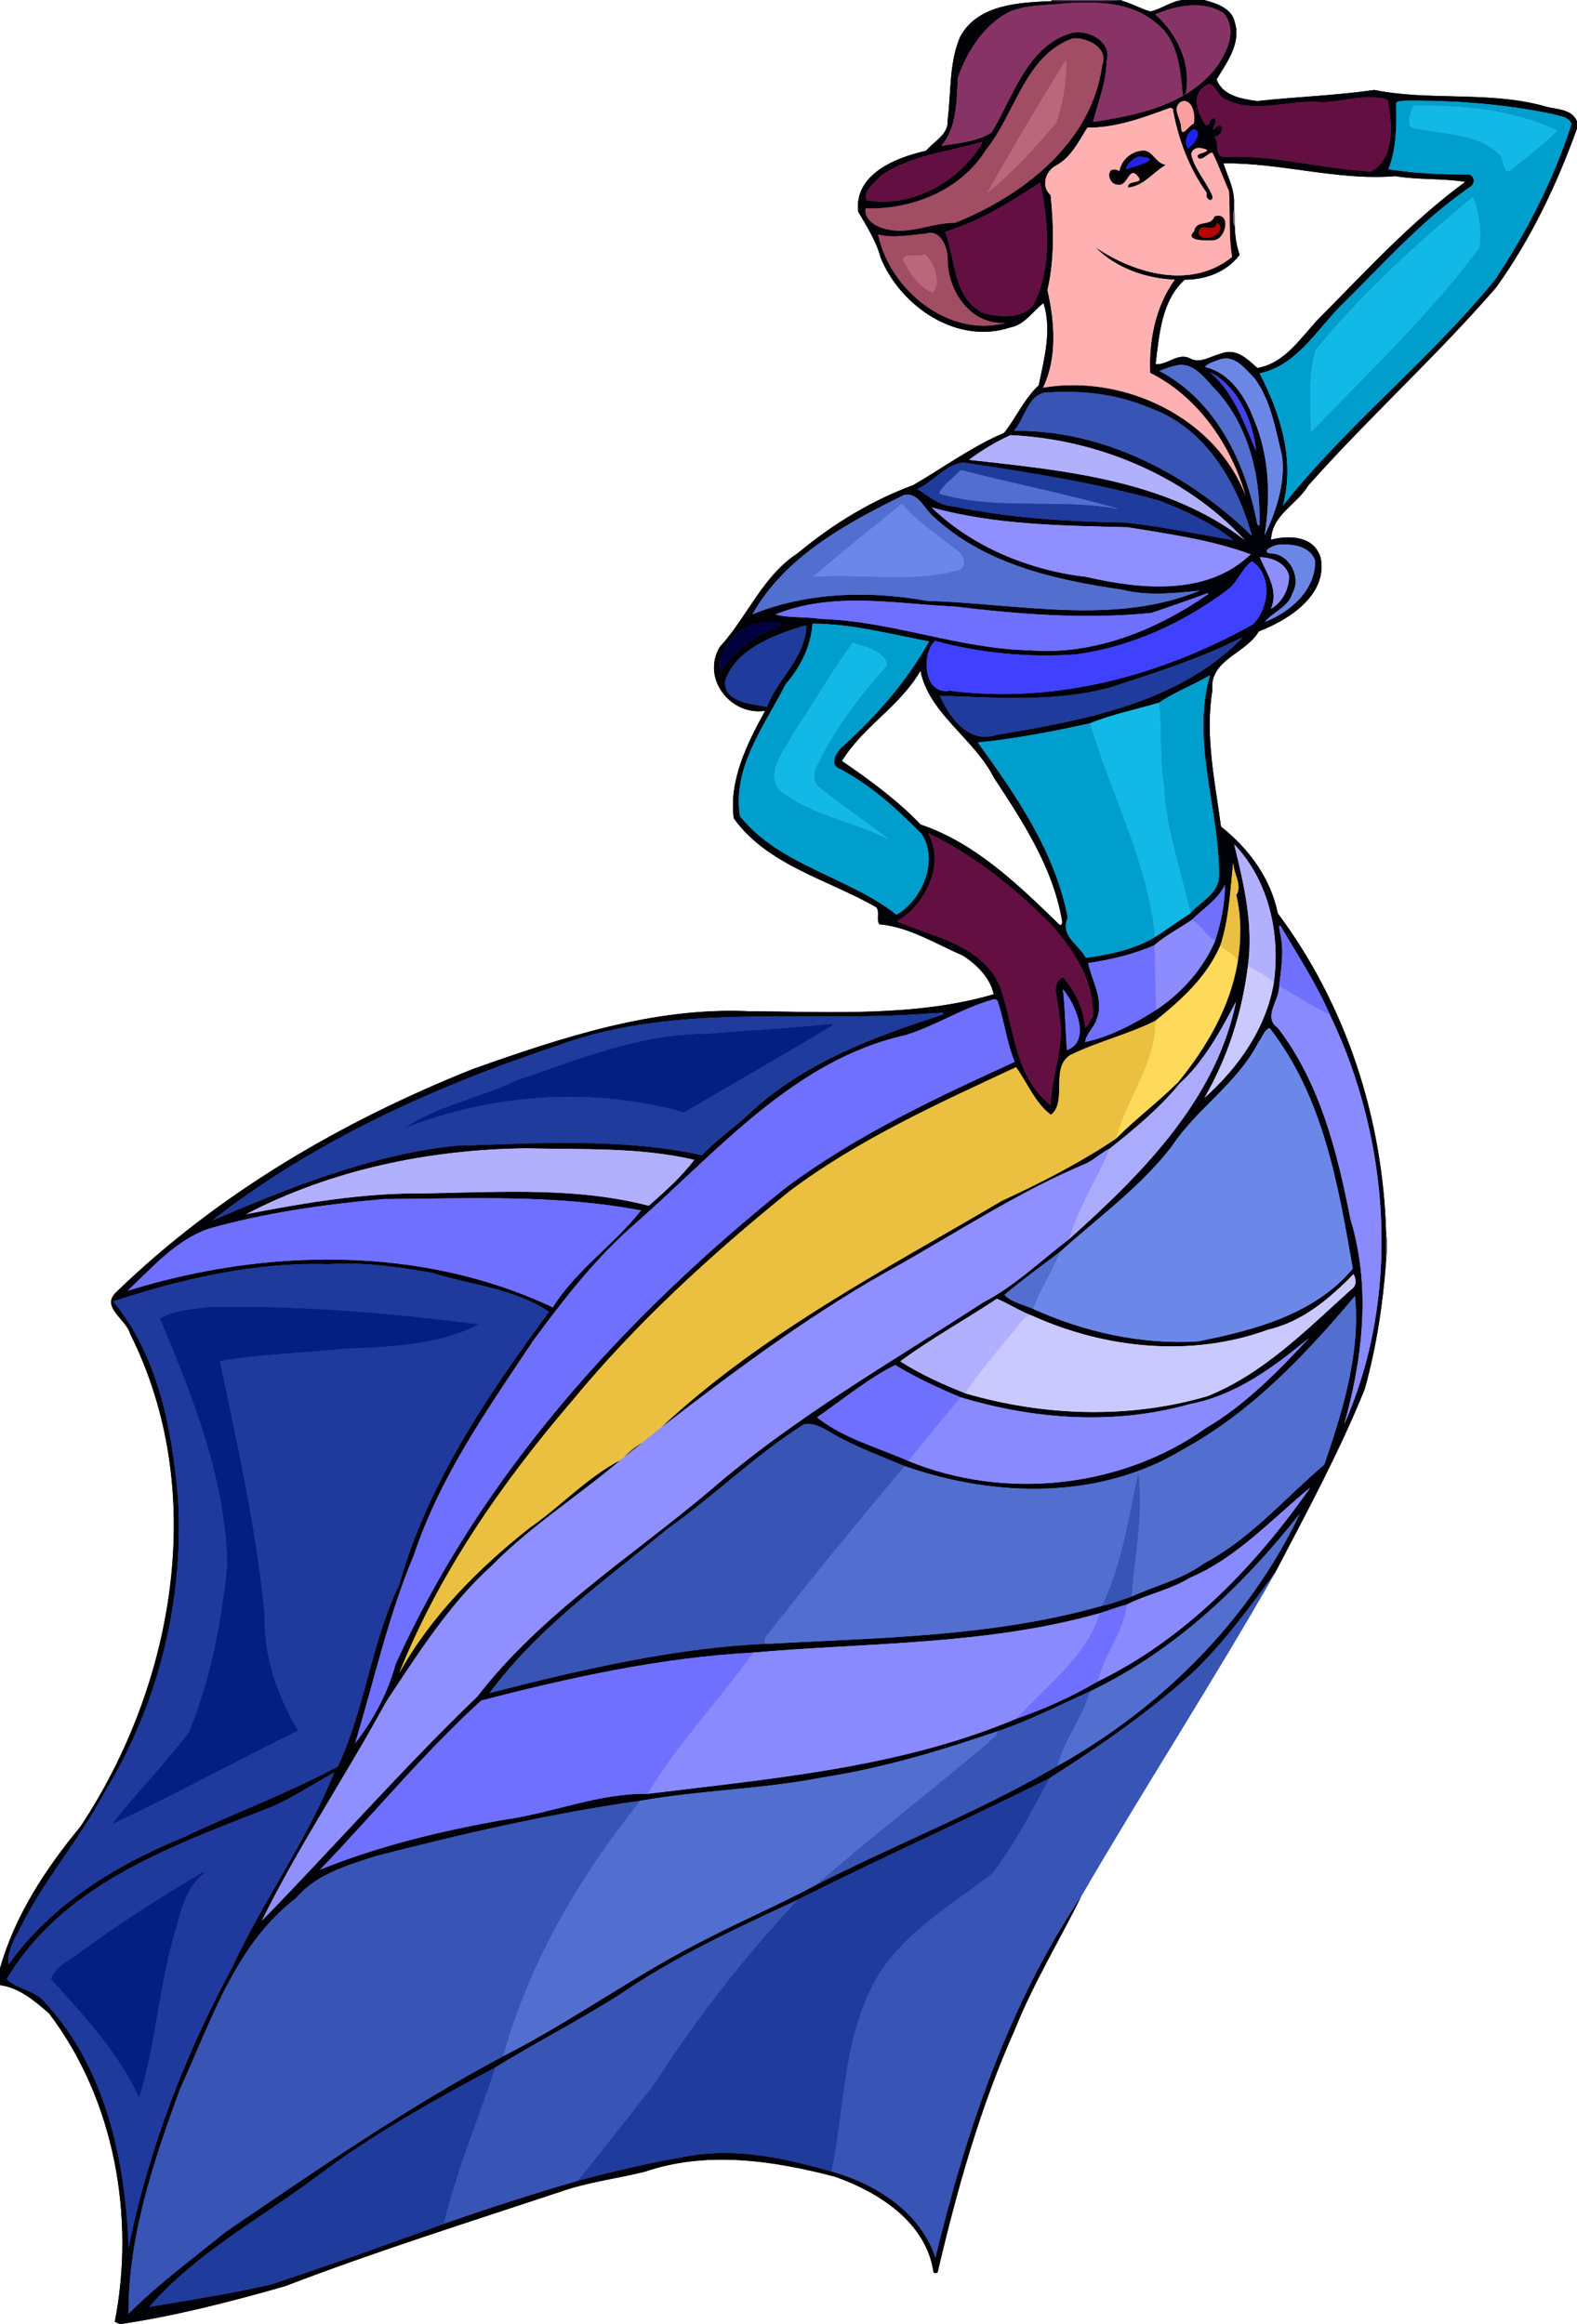 <?xml version="1.0" encoding="UTF-8" standalone="no"?>
<svg xmlns:rdf="http://www.w3.org/1999/02/22-rdf-syntax-ns#" xmlns="http://www.w3.org/2000/svg" height="1786pt" width="1212pt" version="1.1" xmlns:cc="http://creativecommons.org/ns#" xmlns:dc="http://purl.org/dc/elements/1.1/" viewBox="0 0 1212 1786">
<path fill="#543553" d="m808.39 0h54.23l-0.84 0.51c-17.94 0.93-35.92 0.45-53.86 0.37l0.47-0.88z"/>
<path fill="#010108" d="m909.58 0h15.78c9.37 2.5 21.47 6.3 23.64 17.2 4.97 16.34-6.26 30.83-13.97 43.81 4.46 12.57 19.44 15.14 31.15 16.65 30-3.28 60.02-4.18 90.02-8.52 42.3 8.58 87.8 0.69 130.4 12.35 8.7 2.86 21.6 1.73 25.4 11.92v5.33c-15.4 42.87-35.4 84.89-62.1 122.1-45.9 52.99-98.1 100.04-144.6 152.45-8.93 14.86-27.54 22.09-28.46 41.44 14.31-3.61 33.56-2.93 38.26 14.48 5.1 28.41-25.31 47.49-47.65 56-10.01 17.35-38.13 21.72-35.7 45.42-5.78 35.08 2.05 69.98 6.62 104.63 21.32 16.75 38.22 39.74 43.65 66.65 52.78 70.63 80.88 158.01 83.28 245.88-0.1 7.41-0.2 14.83-0.1 22.27-2.5 32.94-7.5 65.74-16.4 97.64-19.6 48.4-44.4 94.3-68.59 140.5-19.75 26.9-39.41 54.1-63.74 77.3-33.79 30.6-71.51 56.5-109.91 81.1-64.05 32-129.62 61.1-193.53 93.4-46.97 21.8-94.28 43.6-137.05 73-31.13 19.8-64.04 36.5-95.44 55.9-47.6 25.4-95.04 51.8-138.11 84.5-43.16 32.1-92.09 58.4-127.68 99.4 31.09-5.1 62.23-10.1 93.02-17 44.69-14.8 89.13-30.5 133.34-46.8 33.94-11.9 68.24-23 102.81-33 28.88-7.9 58.07-14.4 87.55-19.5 36.35-5.8 72.76 2.4 107.58 12.3 34.14 9.5 68.2 31.2 79.87 66.2 23.66-97.3 56.03-194.1 112.16-277.9-16.74 34.1-36.77 66.7-50.89 102.1-26.92 60-44.64 123.4-59.62 187.2-1.06 0.7-2.09 0.6-3.09 0-5.45-38.3-41.67-61.5-75.4-73.5-47.5-12.5-98.79-20.2-146.29-4-21.96 5.5-44.7 8.1-66.08 15.8-70.57 23.4-141.42 45.7-210.82 72.3-41.42 11.8-83.15 22.6-125.78 29h-0.92c-1.34-0.5-2.69-1-3.96-1.7 15.67-80.6-0.04-170.5-50.54-237-10.82-9.4-22.85-19.8-37.69-21.7v-12.9c11.52-40.7 35.1-76.6 61.81-108.9 72.47-109.4 98.65-258.3 38.19-378.8-3.02-11.3-23.21-20.7-10.37-32.23 77.98-75.61 173.46-131.11 273.88-171.24 68.16-24.1 138.92-47.72 212.24-44.37 62.42 0.43 128.49 4.43 187.97-13.04-2.78-12.95-13.23-23.06-23.98-29.91-20.84-8.98-40.87-21.8-63.97-23.92-2.48-3.95 0.63-9.71-2.32-13.06-36.92-21.32-83.56-32.16-109.53-68.39-3.77-29.27 10.39-57.56 24.13-82.62-26.25 4.21-49.26-24.79-34.89-48.99 21.21-23.07 32.86-54.54 59.99-72.08 26.46-22.09 56.31-40.35 88.67-52.29 23.23-13.46 45.03-29.58 69.83-40.15 9.41-11.78 15.45-26.15 26.7-36.62 4.16-20.62 10.29-42.28 3.62-63.14-8.13 5.99-14.33 16.65-25.44 18.65-41.02 13.78-84.4-16.2-99.65-53.45-3.54-13.18-10.76-24.12-17.4-35.64-2.81-28.9 29.15-41.5 52.18-46.59 6.14-7.31 17.59-12.62 16.65-23.63 2.79-21.4 0.96-44.1 9.74-64.27 13.61-24.7 45.04-26.04 69.87-27.14 17.94 0.08 35.92 0.56 53.86-0.37 7.73 1.96 14.67 6.19 22.28 8.3 8.84-1.79 16.19-8.26 25.52-8.81m-90.05 2.46c-14.54 1.86-29.73 0.83-43.54 6.49-19.84 9.98-32.42 30.18-39.79 50.44-1.09 17.71-0.64 38.91-12.87 52.76 13.16-2.22 26.93-3.02 38.66-10.13 16.45-26.94 26.75-65.2 59.97-76.18 12.82-4.35 33.36 5.7 28.41 21.38-0.05 16.23-6.6 31.2-10.34 46.5 33.58-4.96 71.27-12.83 93.91-40.81 8.68-11.91 17.55-29.21 6.71-42.6-15.68-10.41-36.56-6.11-52.85 0.71 16.76 14.81 27.69 37.6 23.6 60.12-0.65 1.25-2.2 3.44-2.49 0.71-1.75-19.23-3.7-41.77-20.52-54.24-18.81-16.17-45.47-16.7-68.86-15.15m4.88 27.04c-36.66 13.04-44.03 57.55-66.48 85.43-19.6 31.54-56.62 46.1-92.75 45.28-1.2 9.05 8.6 14.31 16.02 15.9 17.9 4.5 34.99-5.01 52.81-4.85 52.41-20.88 105.34-62 113.11-121.31 5.2-13.25-11.87-21.48-22.71-20.45m105.21 34.96c-14.82 5.89-10.41 20.27-3.31 31.44 4.17 1.75 3.02-5.79 6.75-4.81 3.97 0.42-4.3 12.7 1.16 7.05 6.68-6.17 6.74 6.45-1.09 7.04 4.93 4.23-1.13 15.48 8.29 15.4 37.83-1.7 74.68 9.3 112.28 11.22 18.8-10.14 16.2-37.01 12.8-55.15-16.3-5.09-34.2 1.59-51 1.97-24.11-2.64-49.29 9.16-72.39-1.74-6.28-1.51-8.79-11.23-13.49-12.42m149.08 12.94c-2 0.6-6-0.17-5.7 2.92 0.4 16.69 0.2 33.95-5.9 49.73 20.6 3.28 41.4 4.16 62.2 4 4.3 1.92 4.4 7.39 0.4 9.72-36.8 25.17-66.3 58.92-98 89.95-19.3 19.01-35.05 47.32-63.6 53.16 15.93 31.18 27.35 66.76 17.78 101.86 49.12-62.15 112.92-112.17 163.12-173.79 24.8-37.21 45.1-77.12 58.8-119.68-2-5.59-9-5.93-13.7-7.46-37.9-7.96-76.7-10.88-115.4-10.41m-170.98 0.76c-7.42 4.71-0.41 12.7 0.01 19.08-0.02 10.15 5.83-0.86 9.67-2.21 1.59-5.5-0.51-20.1-9.68-16.87m-9.39 5.05c-20.05 7.4-41.1 15.14-62.62 14.86-6.78 10.74-12.52 22.95-24.27 29.26-8.3 4.48-11.42 16.14-3.97 22.66 2.41 24.29 3.04 49.12-2.44 73.03 5.61 24.25 7.61 52.35-3.41 74.89 62.28-10.42 132.4 22.82 155.63 82.86-11.27-38.9-36.49-75.86-73.29-94.21-1.09-24.85 4.14-51.3 18.91-71.64-22.16-0.76-45.72-9.18-60.9-24.84 30.16 20.37 73.62 32.77 104.92 7.39-2.76-16.76-1.29-33.76-2.37-50.61-4.39-9.81-7.93-20.05-12.75-29.61-3.46 0.28-6.19 5.29-10.42 4.68-4.15-4.77 6.1-3.58 6.35-6.75-4.17-1.8-10.52-3.11-12.24 3.23 2.58 11.86 11.97 21.42 16.53 32.67-0.44 5.74-6.32 1.03-4.46-2.75-13.64-18.96-22.18-41.63-26.17-64.62-0.93-0.76-1.94-0.93-3.03-0.5m19.05 16.04c-4.97 2.25-7.85 9.94-4.41 14.74 4.71-2.2 11.87-13.43 4.41-14.74m-163.97 10.12c-25.78 7.28-53.86 10.2-76.42 25.63-4.58 5.37-13.84 11.63-11.05 18.87 34.99 6.12 70.5-13.76 88.64-43.27 0.72-1.4 0.33-1.81-1.17-1.23m186.85 16.15c3.26 10.28 8.72 19.97 8.13 31.15 0.25 5.39-2.11 13.54 0.63 17.33 0.06 7.43 1.31 14.81 3.66 21.84-10.01 13.33-26.03 19.07-42.18 19.11-17.95 16.2-19.57 42.53-22.39 64.91 9.33 0.85 17.02-9.11 26.39-4.44 7.76 4.33 16.03-1.71 23.54-3.53 11.81-4.91 20.43 3.89 28.3 10.9 21.34-3.53 33.52-23.59 47.36-38.08 36.1-36.23 70.9-74.57 112.4-104.91-16.9-2.94-36-1.38-53.6-4.43-44.1 3.68-87.89-10.38-132.24-9.85m-140.82 14.76c-23.04 15.12-46.58 29.81-73.2 37.87 8.59 21.01 5.62 50.58 29.18 62.27 12.4 3.57 28.23 4.86 38.12-4.94 15.54-28.48 12.16-66.18 5.9-95.2m-87.83 39.28c-12.2 1.03-24.64 3.72-36.74 0.67 8.81 42.66 54.48 79.77 98.12 67.88-26.82 1.93-44.48-24.03-44.67-48.46 0.27-8.94-5.17-23.79-16.71-20.09m225.27 96.88c-3.76 1.44-8.16 2.5-10.89 5.61 19.37 4.4 31.06 22.82 37.7 40.25 11.85 28.25 13.03 59.19 8.18 89.1 8.43-16.97 16.5-40.73 13.35-61.53-5.03-20.24-8.34-41.89-21-59.1-7.32-7.33-15.27-18.71-27.34-14.33m-30.45 3.99c-5.36 0.78-10.43 2.77-15.45 4.66 42.23 22.05 64.82 67.67 74.23 112.56 0.71 1.64 0.51 6.9 2.75 6.1 1.19-38.36-8.67-79.32-36.5-107.22-6.52-7.3-14.15-16.95-25.03-16.1m23.55 5.55c18.4 16.07 26.14 39.13 35.37 60.8-1.84-21.94-13.41-49.55-35.37-60.8m-122.41 15.51c-17.59-1.14-19.15 19.58-28.41 29.64 69.08-0.97 134.23 33.42 182.99 80.69-11.3-41.22-36.28-83.64-78.61-98.36-23.8-10.31-50.24-13.48-75.97-11.97m-30.93 32.89c-11.2 5.06-22.15 11.62-31.96 19.04 72.94 8.1 152.01 15.29 212.17 61.75-45.61-49.5-113.33-77.67-180.21-80.79m-36.23 21.08c-14.06 1.49-22.89 14.86-35.45 20.38 8.76 5.42 17 13.01 27.89 13.29 43.48 9.14 88.13 11.74 132.41 12.5 27.82 3.08 55.13 8.85 82.7 13.52-16.45-13.37-36.43-22.24-56.03-30.12-49.55-13.99-100.99-22.01-151.52-29.57m-45.76 24.99c-44.14 21.67-91.48 47.35-116.41 91.68 42.16-17.1 89.73-18.38 134.14-10.33 69.47 1.86 143.2 19.37 209.8-7.9-19.73 1.97-40.04 4.25-59.49-0.68-51.49-7.45-105.75-19.5-144.98-55.95-7.16-5.73-11.97-19.57-23.06-16.82m21.27 9.47c31.33 30.43 75.25 48.35 118.71 53.41 41.86 9.56 92.95 14.99 126.56-17.34-30.02-11.14-62.79-15.59-94.44-20.81-50.56-1.3-101.74-1.63-150.83-15.26m266.34 28.75c-3.17 0.31-13.35 4.82-6.47 6.62 14.99-0.27 24.81 18.22 17.41 30.85-2.98 10.59-15.5 14.36-20.99 21.79 19.32-7.58 39.19-24.44 38.49-47.2-4-11.34-17.98-13.01-28.44-12.06m-14.06 9.58c5.08 12.18 14.83 25.06 8.56 39.67 8.91-5.07 14.1-15.44 13.94-25.53-2.48-9.83-13.22-14.12-22.5-14.14m-5.96 3.04c-7.69 5.2-10.64 15.28-17.79 21.18-34.37 25.97-74.66 44.59-117.57 50.42-36.07 2.64-73.86-0.99-108.24-10.38-10.7 9.65-9.16 42.06 11.44 38.33 81.03 10.44 162.37-11.6 232.75-50.97 13.07-12.57 15.03-38.15-0.59-48.58m-35.72 25.1c-13.74 5.24-27.7 9.79-41.58 14.63-50.4 5.1-101.06 1.13-151.2-4.88-45.64-2.16-94.02-11.79-137.78 6.06 10.25 2.94 23.3 1.57 34.49 3.45 54.44 1.48 106.23 23.01 160.81 24.12 49.53 4.06 97.42-15.53 137.33-43.2 0.08-0.8-0.6-0.86-2.07-0.18m-337.95 22.09c-18.72-0.35-39.18 20.12-34.51 38.49 9.21-16.27 25.49-28.76 43.75-35.01 8.59-3.84-6.39-4.74-9.24-3.48m35.86 0.75c-1.15 17.46-9.29 33.54-20.63 46.59-16.09 31.75-41.19 63.68-35.08 101.47 30.86 38.26 82.9 46.22 120.29 75.67 20-11.34 32.71-42.29 19.17-62.21-18.51-18.69-38.55-37.13-62.31-49.66-9.63-3.3-2.55-14.42 2.87-18.44 25.64-23.26 48.33-49.45 65.31-79.71-29.6-5.55-59.36-13.62-89.62-13.71m-8 2.04c-22.78 7.44-50.01 17.18-58.99 41.47-2.41 17.62 22.26 18.37 31.96 20.54 8.28-21.58 29.5-37.7 30.41-62.2-1.14-0.06-2.27 0-3.38 0.19m337.11 9.17c-31.79 15.86-65.75 26.57-99.47 37.63-42.91 11.9-87.85 7.88-131.74 6.65 7.19 16.48 21.96 37.15 43.25 30.12 64.47-10.88 134.25-23.08 183.86-69.38 0.09-0.78 8.09-6.94 4.1-5.02m-246.09 24.98c-15.52 27.11-44.34 43.11-60.42 69.42 21.26 14.48 42.65 30.16 60.57 48.86 42.45 14.42 75.25 46.52 106.72 77.05 1.57 0.78 1.84-0.99 2.08-2.09-6.68-41.34-30.13-76.96-52.73-111.34-15-29.7-50.01-49.26-56.22-81.9m183.17 24.67c-17.52 5.18-35.89 8.85-52.83 15.76-28.39 6.2-59.04 12.2-86.35 14.72 29.62 40.78 59.5 84.14 69.18 134.73-6.23 13.97 8.37 20.31 13.97 30.82 18.16-2.36 38.02-6.79 53.07-15.93 9.1-5.98 18-12.31 27.13-18.27 7.91-9.3 22.14-15 22.08-29.12 0.28-51.33-21.6-102.8-6.96-153.83-12.64 7.39-27.76 13.2-39.29 21.12m-177.63 100c14.32 23.85-2.26 55.52-23.75 68.04 27.55 11.76 66.14 18.1 79.35 50.28 11 30.88 10.69 68.97 38.81 90.78 0.76-23.55 11.84-46.33 6.42-70.06 0.63-8.02-7.31-23.99 3.12-28.03 9.65 10.67 15.74 24.25 16.97 38.61 2.89-1.16 3.93-5.83 5.95-8.31 1.54-26.87-14.28-50.59-31.19-70.07-27.93-28.39-59.66-54.02-95.68-71.24m246.03 102.54c-4.39 35.56-15.45 69.98-33.33 101.07 26.01-23.11 47.59-53.63 53.35-88.68 5.04-37.55-3.82-78.34-30.58-106.25 7.42 30.33 15.04 61.96 10.56 93.86m-21.15-16c-10.37 24.14-29.99 41.82-49.73 57.71-21.23 10.77-44.73 16.09-66.01 26.7-15.04 10.24-1.65 35.72-14.44 45.7-11.79-8.62-18.18-24.58-26.8-36.6-59.71 27.9-120.72 55.36-173.73 95.05-60.61 48.92-118.29 101.71-167.98 162.01-53.69 62.7-101.63 131.7-132.34 208.6 24.38-43.9 60.87-80.6 100.27-111.7 23.94-16.5 43.82-38.6 69.87-52.1-32.37 27.6-69 50.6-98.91 81.1-33.02 29.8-56.87 67.9-81.31 104.7-30.85 56.8-67.04 110.4-95.6 168.4 55.7-57 108.28-117.2 165.69-172.4 49.06-63.5 117.87-107 178.74-158.2 64.24-55.9 138.53-98.1 209.58-144.4 24.61-12.73 45.03-32.54 66.55-48.94 55.55-49.78 112.87-106.83 128.25-182.56-11.01 20.74-24.56 46.4-43.86 63.43-0.25-0.26-0.77-0.77-1.02-1.03 22.11-27.07 40.36-57.95 46.14-93.08 2.74-16.2 2.89-34.5-1.06-51.11 4.81-7.74-2.08-16.01-2.4-25.08-2.31 21.12-3.09 43.24-9.9 63.8m3.43-46.66c-5.24 11.57-16.59 18.07-25.17 26.85-9.61 6.57-20.2 11.97-29.01 19.58-16.19 7.1-33.34 11.07-50.84 13.73 2.85 13.83 12.37 28.26 6.69 42.72-1.76 6.59-8.17 11.12-8.97 17.98 19.62-4.17 38.53-14.46 54.7-24.78 19.61-13.03 35.87-31.31 45.22-52.98 4.39-13.8 7.8-29.02 7.38-43.1m42.51 37.16c3.31 13.58 0.77 27.09-0.74 40.69 0.22 11.04-12.89 23.89-1 32.13 32.53 42.44 45.73 95.66 55.83 147.11 15.8 51.67 9.5 106.64-4.9 157.74 43.7-98.39 35.8-217.83-10.9-314.95-10.2-23.7-24.45-45.3-37.45-67.48-2.88-3.57-1.02 3.08-0.84 4.76m-166.92 43.22c1.76 15.5 1.91 31.1 3.05 46.66 19.44-6.76 6.02-36.58-3.05-46.66m-54.47 8c-22.97 6.57-43.23 19.79-66.03 27.05-85.85 18.86-144.97 89.51-208.12 144.87-30.02 26.06-54.78 57.95-78.27 89.73-34.93 52.3-71.87 104.8-91.91 165.1-19.76 46.7-30.52 96.4-45.25 144.8 14.16-18.2 25.1-38.6 31.2-60.9 65.92-145.8 176.07-266.9 299.79-366.18 54.05-40.22 115.22-69.05 176.07-96.76-6.23-14.8-7.83-30.89-12.96-46-0.3-2.31-2.82-2.26-4.52-1.71m-43.82 10.15c-96.39 8.3-196.96-9.13-290.06 25.02-94.18 31.32-186.87 73.11-265.51 134.46 59.93-25.37 121.32-50.35 186.62-57.42 63.22-1.94 127.68-6.22 189.92 7.24 11.04-12.15 25.49-21.33 37.29-32.94 41.37-38.17 95.18-58.33 147.9-75.16 1.62-3.97-5.69 0.36-6.16-1.2m248.84 21.94c-16 31.84-47.3 51.09-66.69 80.31-24.17 31.52-56.59 54.71-85.9 81.16-14.36 10.86-29.11 21.55-42.89 33.18 5.48 5.91 14.7 7.51 22.02 10.81 39.52 17.9 83.18 27.6 126.69 25 43.16-8.6 89.73-20.8 119.03-55.94-11.2-64.25-22.7-132.02-63.94-184.93-4.28 1.32-5.41 7.21-8.32 10.41m-562.93 82.06c-74.17 0.76-149.65 16.38-215.49 50.66 40.02-7.79 80.38-14.77 121.27-15.86 62.79-0.21 126.89-6.53 188.37 9.33 12.23-10.77 25.79-22.95 34.93-35.32-42.27-9.83-86.02-7.8-129.08-8.81m-109.71 39c-45.28 4.02-90.63 10.4-134.48 22.78-25.24 8.81-43.36 29.91-62.3 47.71 105.7-32.84 225.27-35.13 326.84 12.71 17.85-28.62 47.83-48.81 67.78-74.47-65.15-12.44-131.9-9.16-197.84-8.73m-42.22 50.04c-56.54-1.77-112.76 11.25-165.59 28.56 34.69 42.2 45.27 98.2 49.81 151.2 4.76 79.1-15.27 159.3-56.8 226.7-19.64 37.1-48.11 68.9-66 106.9-4.56 7.4-8.52 16.7-7.48 24.9 32.62-46 82.87-76.8 134.5-97.8 39.3-18.7 80.22-33.8 118.62-54.4 21.04-44.7 25.66-95.2 47.2-139.8 21.76-77.5 67.91-145.5 115.1-209.7-26.58-17.87-60.05-20.55-90.06-30.01-26.25-4.41-52.66-8.41-79.3-6.55m787.72 7.59c-18.4 18.77-39.2 36.57-65.51 42.67-58.89 21.6-125.39 14.8-182.01-10.9-9.08-3.4-17.6-9.1-26.61-12.81-24.55 16.31-50.51 30.51-74.29 48.11 15.66 10.1 32.8 17.7 50.06 24.6 60.25 17.6 125.52 19.9 185.98 2.2 43.45-17.4 76.68-51.6 110.88-82.32 4.1-2.48 3.4-8.05 1.5-11.55m1.1 16.81c-38.1 45.26-80 89.56-132.41 118.06-64.08 38.9-144.78 36.8-213.76 12.7-19.24-8.1-38.87-15.3-57-25.9-6.05-3.7-13.08-7.6-20.41-6.2-37.32 23.6-68.9 54.9-104.88 80.4-47.63 39.4-99.73 75.9-136.67 126.1 70.44-18 144.35-35.3 215.49-37.9 85.53-4.6 172.19-5.5 255.13-29.1 7.62-1.5 16.12-4.9 22.72-7.1 18.58-8.5 39.2-13.3 55.82-25.6 35.63-18.7 62-50.1 92.37-75.8 14.2-41.5 27.9-85.7 23.6-129.66m-35.4 32.36c-27.3 22.5-56.19 44-91.79 50.8-57.49 16.2-119.13 11.9-175.96-5.3-17.23-7.2-34.31-15.1-50.26-24.8-21.5 10.8-40.2 26.6-60.05 40.2 19.92 16.2 46.58 23.1 70.15 33.6 73.91 30.3 163.24 21.1 228.54-25.2 30.36-17.8 55.74-43.8 79.37-69.3m-91.45 184.2c-15.04 9.3-33.37 12.8-48.59 20.6-7.06 1.7-14.16 4.7-21.01 6.7-86.65 24.5-177.32 22.4-266 30.2-70.66 3.7-142.3 19.5-209.15 36.9-44.29 40.3-82.55 87.1-123.89 130 45.46-18.4 93.33-29.9 141.58-38.4 37.12-5.1 72.78-20.6 110.22-19.9 95.45-11.8 193.82-20 283.25-57.7 21.69-7.4 43.55-17.4 62.75-28.7 67.44-32.8 120.93-88.4 163.39-149.1-29.71 24.3-56.44 54.1-92.55 69.4m-76.81 87.3c-23.6 10.6-46.87 22.6-71.46 30.8-43.86 15-88.44 28.3-134.26 35.4-46.21 9-93.67 9.7-139.93 17.9-68.7 9.7-136.47 25.3-203.6 42.6-21.78 7.1-45.55 13.9-60.87 32.1-47.12 35.9-65.38 95-89.27 146.8-20.29 55.5-39.89 113.4-39.59 172.8 22.76-23 49.47-42.3 74.57-62.9 69.38-47.3 139.85-95.9 213.38-135.1 54.12-27.5 103.26-63.8 157.65-90.8 27.19-14.1 55.42-26.1 82.37-40.6 61.43-31.4 126.7-56.9 185.89-91.6 79.74-44.6 147.06-111.3 186.46-194.1-43.79 55.7-96.73 105.9-161.34 136.7m-580.9 62.4c-18.83 10.1-36.46 22.7-56.81 29.8-72.87 28.4-153.36 58.4-194.91 129.1 7.48 7.4 22.28 8.5 29.69 18.1 46.59 50.2 61.76 122.1 64.02 188.1 15.27-75.2 43.04-147.6 79.45-215 23.64-51.3 57.62-97.7 78.56-150.1z"/>
<path fill="#873365" d="m819.53 2.46c23.39-1.55 50.05-1.02 68.86 15.15 16.82 12.47 18.77 35.01 20.52 54.24 0.29 2.73 1.84 0.54 2.49-0.71 4.09-22.52-6.84-45.31-23.6-60.12 16.29-6.82 37.17-11.12 52.85-0.71 10.84 13.39 1.97 30.69-6.71 42.6-22.64 27.98-60.33 35.85-93.91 40.81 3.74-15.3 10.29-30.27 10.34-46.5 4.95-15.68-15.59-25.73-28.41-21.38-33.22 10.98-43.52 49.24-59.97 76.18-11.73 7.11-25.5 7.91-38.66 10.13 12.23-13.85 11.78-35.05 12.87-52.76 7.37-20.26 19.95-40.46 39.79-50.44 13.81-5.66 29-4.63 43.54-6.49z"/>
<path fill="#a14d64" d="m824.41 29.5c10.84-1.03 27.91 7.2 22.71 20.45-7.77 59.31-60.7 100.43-113.11 121.31-17.82-0.16-34.91 9.35-52.81 4.85-7.42-1.59-17.22-6.85-16.02-15.9 36.13 0.82 73.15-13.74 92.75-45.28 22.45-27.88 29.82-72.39 66.48-85.43m-5.13 16.44c-20.68 33.61-41.07 67.54-60.35 101.97 19.64-15.3 36.38-34.65 52.79-53.5 5.1-15.44 8.39-32.75 7.56-48.47z"/>
<path fill="#ba667d" d="m819.28 45.94c0.83 15.72-2.46 33.03-7.56 48.47-16.41 18.85-33.15 38.2-52.79 53.5 19.28-34.43 39.67-68.36 60.35-101.97z"/>
<path fill="#630f41" d="m929.62 64.46c4.7 1.19 7.21 10.91 13.49 12.42 23.1 10.9 48.28-0.9 72.39 1.74 16.8-0.38 34.7-7.06 51-1.97 3.4 18.14 6 45.01-12.8 55.15-37.6-1.92-74.45-12.92-112.28-11.22-9.42 0.08-3.36-11.17-8.29-15.4 7.83-0.59 7.77-13.21 1.09-7.04-5.46 5.65 2.81-6.63-1.16-7.05-3.73-0.98-2.58 6.56-6.75 4.81-7.1-11.17-11.51-25.55 3.31-31.44z"/>
<path fill="#009ecd" d="m1078.7 77.4c38.7-0.47 77.5 2.45 115.4 10.41 4.7 1.53 11.7 1.87 13.7 7.46-13.7 42.56-34 82.47-58.8 119.68-50.2 61.62-114 111.64-163.12 173.79 9.57-35.1-1.85-70.68-17.78-101.86 28.55-5.84 44.3-34.15 63.6-53.16 31.7-31.03 61.2-64.78 98-89.95 4-2.33 3.9-7.8-0.4-9.72-20.8 0.16-41.6-0.72-62.2-4 6.1-15.78 6.3-33.04 5.9-49.73-0.3-3.09 3.7-2.32 5.7-2.92m7.8 3.84c-2.1 3.74-7.5 18.25 1.7 17.44 21.5 4.83 46.9 3.4 63.6 19.55 4.5 2.6 3 17.98 10.2 11.79 11.4-9.67 25.2-19.46 34.6-29.68-33.5-16.04-73.1-19.73-110.1-19.1m45.5 70.2c-43.3 35.64-85.4 74.11-121 117.73-5.5 20.03-4.2 43.37-3.2 62.72 43.5-45.55 90.9-90.08 128.9-141.16 2.4-12.44-0.4-28.82-4.7-39.29z"/>
<path fill="#fb9f9f" d="m907.72 78.16c9.17-3.23 11.27 11.37 9.68 16.87-3.84 1.35-9.69 12.36-9.67 2.21-0.42-6.38-7.43-14.37-0.01-19.08z"/>
<path fill="#12b9e6" d="m1086.5 81.24c37-0.63 76.6 3.06 110.1 19.1-9.4 10.22-23.2 20.01-34.6 29.68-7.2 6.19-5.7-9.19-10.2-11.79-16.7-16.15-42.1-14.72-63.6-19.55-9.2 0.81-3.8-13.7-1.7-17.44z"/>
<path fill="#ffb1b1" d="m898.33 83.21c1.09-0.43 2.1-0.26 3.03 0.5 3.99 22.99 12.53 45.66 26.17 64.62-1.86 3.78 4.02 8.49 4.46 2.75-4.56-11.25-13.95-20.81-16.53-32.67 1.72-6.34 8.07-5.03 12.24-3.23-0.25 3.17-10.5 1.98-6.35 6.75 4.23 0.61 6.96-4.4 10.42-4.68 4.82 9.56 8.36 19.8 12.75 29.61 1.08 16.85-0.39 33.85 2.37 50.61-31.3 25.38-74.76 12.98-104.92-7.39 15.18 15.66 38.74 24.08 60.9 24.84-14.77 20.34-20 46.79-18.91 71.64 36.8 18.35 62.02 55.31 73.29 94.21-23.23-60.04-93.35-93.28-155.63-82.86 11.02-22.54 9.02-50.64 3.41-74.89 5.48-23.91 4.85-48.74 2.44-73.03-7.45-6.52-4.33-18.18 3.97-22.66 11.75-6.31 17.49-18.52 24.27-29.26 21.52 0.28 42.57-7.46 62.62-14.86m-19.13 32.49c-9.5 0.45-16.88 6.54-18.87 15.83-10.76-5.7-9.71 10.26-1.15 10.31 7.53 1.78 8.43-15.19 15.34-6.42 5.72 6.66-8.42 2.45-7.4 8.61 11.79-1.22 19.08-11.65 28.65-17.3-7.34-1.11-9.3-10.04-16.57-11.03m54.17 50.69c-2.95 8.42-13.97 1.98-15.52 11.38-7.83 7.54 9.46 7.01 14.43 6.81 10.29-0.17 14.14-22.4 1.09-18.19z"/>
<path fill="#1f21f8" d="m917.38 99.25c7.46 1.31 0.3 12.54-4.41 14.74-3.44-4.8-0.56-12.49 4.41-14.74z"/>
<path fill="#630f41" d="m753.41 109.37c1.5-0.58 1.89-0.17 1.17 1.23-18.14 29.51-53.65 49.39-88.64 43.27-2.79-7.24 6.47-13.5 11.05-18.87 22.56-15.43 50.64-18.35 76.42-25.63z"/>
<path fill="#030102" d="m879.2 115.7c7.27 0.99 9.23 9.92 16.57 11.03-9.57 5.65-16.86 16.08-28.65 17.3-1.02-6.16 13.12-1.95 7.4-8.61-6.91-8.77-7.81 8.2-15.34 6.42-8.56-0.05-9.61-16.01 1.15-10.31 1.99-9.29 9.37-15.38 18.87-15.83m-4.62 4.6c-3.94 1.87-8.46 5.48-9.37 9.67 8.17-2.3 30.95-8.55 9.37-9.67z"/>
<path fill="#2222eb" d="m874.58 120.3c21.58 1.12-1.2 7.37-9.37 9.67 0.91-4.19 5.43-7.8 9.37-9.67z"/>
<path fill="#630f41" d="m799.44 140.28c6.26 29.02 9.64 66.72-5.9 95.2-9.89 9.8-25.72 8.51-38.12 4.94-23.56-11.69-20.59-41.26-29.18-62.27 26.62-8.06 50.16-22.75 73.2-37.87z"/>
<path fill="#12b9e6" d="m1132 151.44c4.3 10.47 7.1 26.85 4.7 39.29-38 51.08-85.4 95.61-128.9 141.16-1-19.35-2.3-42.69 3.2-62.72 35.6-43.62 77.7-82.09 121-117.73z"/>
<path fill="#8d618e" d="m948.39 156.67c0.56 5.75 0.58 11.55 0.63 17.33-2.74-3.79-0.38-11.94-0.63-17.33z"/>
<path fill="#090000" d="m933.37 166.39c13.05-4.21 9.2 18.02-1.09 18.19-4.97 0.2-22.26 0.73-14.43-6.81 1.55-9.4 12.57-2.96 15.52-11.38m2.01 4.76c-2.3 9.41-13.01-1.97-14.31 8.02 3.49 9.38 23.94-1.53 14.31-8.02z"/>
<path fill="#b80305" d="m935.38 171.15c9.63 6.49-10.82 17.4-14.31 8.02 1.3-9.99 12.01 1.39 14.31-8.02z"/>
<path fill="#a14d64" d="m711.61 179.56c11.54-3.7 16.98 11.15 16.71 20.09 0.19 24.43 17.85 50.39 44.67 48.46-43.64 11.89-89.31-25.22-98.12-67.88 12.1 3.05 24.54 0.36 36.74-0.67m-1.37 15.76c-4.4 2.94-15.53-1.78-16.24 4.45 5.24 10.06 11.89 20.66 22.83 25.17 6.78-7 0.89-25.21-6.59-29.62z"/>
<path fill="#ba667d" d="m710.24 195.32c7.48 4.41 13.37 22.62 6.59 29.62-10.94-4.51-17.59-15.11-22.83-25.17 0.71-6.23 11.84-1.51 16.24-4.45z"/>
<path fill="#6b87e6" d="m936.88 276.44c12.07-4.38 20.02 7 27.34 14.33 12.66 17.21 15.97 38.86 21 59.1 3.15 20.8-4.92 44.56-13.35 61.53 4.85-29.91 3.67-60.85-8.18-89.1-6.64-17.43-18.33-35.85-37.7-40.25 2.73-3.11 7.13-4.17 10.89-5.61z"/>
<path fill="#526ece" d="m906.43 280.43c10.88-0.85 18.51 8.8 25.03 16.1 27.83 27.9 37.69 68.86 36.5 107.22-2.24 0.8-2.04-4.46-2.75-6.1-9.41-44.89-32-90.51-74.23-112.56 5.02-1.89 10.09-3.88 15.45-4.66z"/>
<path fill="#4243e7" d="m929.98 285.98c21.96 11.25 33.53 38.86 35.37 60.8-9.23-21.67-16.97-44.73-35.37-60.8z"/>
<path fill="#3854b5" d="m807.57 301.49c25.73-1.51 52.17 1.66 75.97 11.97 42.33 14.72 67.31 57.14 78.61 98.36-48.76-47.27-113.91-81.66-182.99-80.69 9.26-10.06 10.82-30.78 28.41-29.64z"/>
<path fill="#b1b0fd" d="m776.64 334.38c66.88 3.12 134.6 31.29 180.21 80.79-60.16-46.46-139.23-53.65-212.17-61.75 9.81-7.42 20.76-13.98 31.96-19.04z"/>
<path fill="#1f3b9b" d="m740.41 355.46c50.53 7.56 101.97 15.58 151.52 29.57 19.6 7.88 39.58 16.75 56.03 30.12-27.57-4.67-54.88-10.44-82.7-13.52-44.28-0.76-88.93-3.36-132.41-12.5-10.89-0.28-19.13-7.87-27.89-13.29 12.56-5.52 21.39-18.89 35.45-20.38m-1.99 5.81c-5.42 5.81-14.39 11.91-16.64 18.08 44.78 13.19 92.55 3.19 138.11 11.79-39.03-11.25-81.3-19.55-121.47-29.87z"/>
<path fill="#526ecf" d="m738.42 361.27c40.17 10.32 82.44 18.62 121.47 29.87-45.56-8.6-93.33 1.4-138.11-11.79 2.25-6.17 11.22-12.27 16.64-18.08z"/>
<path fill="#526ecf" d="m694.65 380.45c11.09-2.75 15.9 11.09 23.06 16.82 39.23 36.45 93.49 48.5 144.98 55.95 19.45 4.93 39.76 2.65 59.49 0.68-66.6 27.27-140.33 9.76-209.8 7.9-44.41-8.05-91.98-6.77-134.14 10.33 24.93-44.33 72.27-70.01 116.41-91.68m-1.52 6.72c-22.61 18.63-46.25 36.99-67.98 56.09 37.36-2.75 75.94 4.99 112.44-5.46 6.4-3.88 2-12.37-2.94-15.46-14.33-11.33-29.68-21.16-41.52-35.17z"/>
<path fill="#6b87e8" d="m693.13 387.17c11.84 14.01 27.19 23.84 41.52 35.17 4.94 3.09 9.34 11.58 2.94 15.46-36.5 10.45-75.08 2.71-112.44 5.46 21.73-19.1 45.37-37.46 67.98-56.09z"/>
<path fill="#8f8fff" d="m715.92 389.92c49.09 13.63 100.27 13.96 150.83 15.26 31.65 5.22 64.42 9.67 94.44 20.81-33.61 32.33-84.7 26.9-126.56 17.34-43.46-5.06-87.38-22.98-118.71-53.41z"/>
<path fill="#6b87e6" d="m982.26 418.67c10.46-0.95 24.44 0.72 28.44 12.06 0.7 22.76-19.17 39.62-38.49 47.2 5.49-7.43 18.01-11.2 20.99-21.79 7.4-12.63-2.42-31.12-17.41-30.85-6.88-1.8 3.3-6.31 6.47-6.62z"/>
<path fill="#8f8ffc" d="m968.2 428.25c9.28 0.02 20.02 4.31 22.5 14.14 0.16 10.09-5.03 20.46-13.94 25.53 6.27-14.61-3.48-27.49-8.56-39.67z"/>
<path fill="#4041fe" d="m962.24 431.29c15.62 10.43 13.66 36.01 0.59 48.58-70.38 39.37-151.72 61.41-232.75 50.97-20.6 3.73-22.14-28.68-11.44-38.33 34.38 9.39 72.17 13.02 108.24 10.38 42.91-5.83 83.2-24.45 117.57-50.42 7.15-5.9 10.1-15.98 17.79-21.18z"/>
<path fill="#6f70fd" d="m926.52 456.39c1.47-0.68 2.15-0.62 2.07 0.18-39.91 27.67-87.8 47.26-137.33 43.2-54.58-1.11-106.37-22.64-160.81-24.12-11.19-1.88-24.24-0.51-34.49-3.45 43.76-17.85 92.14-8.22 137.78-6.06 50.14 6.01 100.8 9.98 151.2 4.88 13.88-4.84 27.84-9.39 41.58-14.63z"/>
<path fill="#010140" d="m588.57 478.48c2.85-1.26 17.83-0.36 9.24 3.48-18.26 6.25-34.54 18.74-43.75 35.01-4.67-18.37 15.79-38.84 34.51-38.49z"/>
<path fill="#009ecd" d="m624.43 479.23c30.26 0.09 60.02 8.16 89.62 13.71-16.98 30.26-39.67 56.45-65.31 79.71-5.42 4.02-12.5 15.14-2.87 18.44 23.76 12.53 43.8 30.97 62.31 49.66 13.54 19.92 0.83 50.87-19.17 62.21-37.39-29.45-89.43-37.41-120.29-75.67-6.11-37.79 18.99-69.72 35.08-101.47 11.34-13.05 19.48-29.13 20.63-46.59m30.91 14.74c-16.4 22.46-30.18 46.61-45.66 69.72-6.22 12.8-21.72 29.3-10.65 43.4 24.31 19.56 56.61 23.93 83.98 37.95-17.61-14.09-37.05-26.11-54.22-40.84-4.4-4.45-3.75-11.15-0.75-16.15 13.49-28.25 32.96-53.53 53.68-76.79-1.46-11.45-16.84-13.66-26.38-17.29z"/>
<path fill="#1f3b9b" d="m616.43 481.27c1.11-0.19 2.24-0.25 3.38-0.19-0.91 24.5-22.13 40.62-30.41 62.2-9.7-2.17-34.37-2.92-31.96-20.54 8.98-24.29 36.21-34.03 58.99-41.47z"/>
<path fill="#1f3b9c" d="m953.54 490.44c3.99-1.92-4.01 4.24-4.1 5.02-49.61 46.3-119.39 58.5-183.86 69.38-21.29 7.03-36.06-13.64-43.25-30.12 43.89 1.23 88.83 5.25 131.74-6.65 33.72-11.06 67.68-21.77 99.47-37.63z"/>
<path fill="#12b9e6" d="m655.34 493.97c9.54 3.63 24.92 5.84 26.38 17.29-20.72 23.26-40.19 48.54-53.68 76.79-3 5-3.65 11.7 0.75 16.15 17.17 14.73 36.61 26.75 54.22 40.84-27.37-14.02-59.67-18.39-83.98-37.95-11.07-14.1 4.43-30.6 10.65-43.4 15.48-23.11 29.26-47.26 45.66-69.72z"/>
<path fill="#009ecd" d="m890.62 540.09c11.53-7.92 26.65-13.73 39.29-21.12-14.64 51.03 7.24 102.5 6.96 153.83 0.06 14.12-14.17 19.82-22.08 29.12-6.69-32.51-18.93-64.02-20.17-97.47-3.86-21.29-1.35-42.98-4-64.36z"/>
<path fill="#12b9e6" d="m837.79 555.85c16.94-6.91 35.31-10.58 52.83-15.76 2.65 21.38 0.14 43.07 4 64.36 1.24 33.45 13.48 64.96 20.17 97.47-9.13 5.96-18.03 12.29-27.13 18.27-5.49-57.52-33.86-109.75-49.87-164.34z"/>
<path fill="#009ecd" d="m751.44 570.57c27.31-2.52 57.96-8.52 86.35-14.72 16.01 54.59 44.38 106.82 49.87 164.34-15.05 9.14-34.91 13.57-53.07 15.93-5.6-10.51-20.2-16.85-13.97-30.82-9.68-50.59-39.56-93.95-69.18-134.73z"/>
<path fill="#630f41" d="m712.99 640.09c36.02 17.22 67.75 42.85 95.68 71.24 16.91 19.48 32.73 43.2 31.19 70.07-2.02 2.48-3.06 7.15-5.95 8.31-1.23-14.36-7.32-27.94-16.97-38.61-10.43 4.04-2.49 20.01-3.12 28.03 5.42 23.73-5.66 46.51-6.42 70.06-28.12-21.81-27.81-59.9-38.81-90.78-13.21-32.18-51.8-38.52-79.35-50.28 21.49-12.52 38.07-44.19 23.75-68.04z"/>
<path fill="#b1b0fd" d="m959.02 742.63c4.48-31.9-3.14-63.53-10.56-93.86 26.76 27.91 35.62 68.7 30.58 106.25-6.24-4.8-12.81-9.21-20.02-12.39z"/>
<path fill="#eabf42" d="m937.87 726.63c6.81-20.56 7.59-42.68 9.9-63.8 0.32 9.07 7.21 17.34 2.4 25.08 3.95 16.61 3.8 34.91 1.06 51.11-2.27-5.79-9.22-8.14-13.36-12.39z"/>
<path fill="#6f70fb" d="m941.3 679.97c0.42 14.08-2.99 29.3-7.38 43.1-7.06-4.21-10.96-11.99-17.79-16.25 8.58-8.78 19.93-15.28 25.17-26.85z"/>
<path fill="#8c8cfe" d="m887.12 726.4c8.81-7.61 19.4-13.01 29.01-19.58 6.83 4.26 10.73 12.04 17.79 16.25-9.35 21.67-25.61 39.95-45.22 52.98-1.26-16.53-0.31-33.12-1.58-49.65z"/>
<path fill="#6f70fd" d="m983.81 717.13c-0.18-1.68-2.04-8.33 0.84-4.76 13 22.18 27.25 43.78 37.45 67.48-13.7-6.14-25.89-14.87-39.03-22.03 1.51-13.6 4.05-27.11 0.74-40.69z"/>
<path fill="#6f70fe" d="m836.28 740.13c17.5-2.66 34.65-6.63 50.84-13.73 1.27 16.53 0.32 33.12 1.58 49.65-16.17 10.32-35.08 20.61-54.7 24.78 0.8-6.86 7.21-11.39 8.97-17.98 5.68-14.46-3.84-28.89-6.69-42.72z"/>
<path fill="#ffd95a" d="m888.14 784.34c19.74-15.89 39.36-33.57 49.73-57.71 4.14 4.25 11.09 6.6 13.36 12.39-5.78 35.13-24.03 66.01-46.14 93.08-15.18 15.04-32.34 27.9-47.37 43.03 8-30.82 30.42-57.71 30.42-90.79z"/>
<path fill="#c9c9fe" d="m959.02 742.63c7.21 3.18 13.78 7.59 20.02 12.39-5.76 35.05-27.34 65.57-53.35 88.68 17.88-31.09 28.94-65.51 33.33-101.07z"/>
<path fill="#898afe" d="m983.07 757.82c13.14 7.16 25.33 15.89 39.03 22.03 46.7 97.12 54.6 216.56 10.9 314.95 14.4-51.1 20.7-106.07 4.9-157.74-10.1-51.45-23.3-104.67-55.83-147.11-11.89-8.24 1.22-21.09 1-32.13z"/>
<path fill="#6f70fa" d="m816.89 760.35c9.07 10.08 22.49 39.9 3.05 46.66-1.14-15.56-1.29-31.16-3.05-46.66z"/>
<path fill="#6f70fe" d="m762.42 768.35c1.7-0.55 4.22-0.6 4.52 1.71 5.13 15.11 6.73 31.2 12.96 46-60.85 27.71-122.02 56.54-176.07 96.76-123.72 99.28-233.87 220.38-299.79 366.18-6.1 22.3-17.04 42.7-31.2 60.9 14.73-48.4 25.49-98.1 45.25-144.8 20.04-60.3 56.98-112.8 91.91-165.1 23.49-31.78 48.25-63.67 78.27-89.73 63.15-55.36 122.27-126.01 208.12-144.87 22.8-7.26 43.06-20.48 66.03-27.05z"/>
<path fill="#ababfe" d="m906.11 833.13c19.3-17.03 32.85-42.69 43.86-63.43-15.38 75.73-72.7 132.78-128.25 182.56 6.74-24.34 21.71-45.96 30.95-69.53 19.03-15.18 37.94-30.68 53.44-49.6z"/>
<path fill="#1f3b9b" d="m718.6 778.5c0.47 1.56 7.78-2.77 6.16 1.2-52.72 16.83-106.53 36.99-147.9 75.16-11.8 11.61-26.25 20.79-37.29 32.94-62.24-13.46-126.7-9.18-189.92-7.24-65.3 7.07-126.69 32.05-186.62 57.42 78.64-61.35 171.33-103.14 265.51-134.46 93.1-34.15 193.67-16.72 290.06-25.02m-85.98 8.97c-29.66 3.22-59.42 4.18-89.09 7.07-51.3-0.32-99.29 19.79-147.05 35.93-27.76 13.55-60.41 19.17-85.55 36.51 67.64-26.66 144.85-31.85 214.81-12.1 37.66-21.99 75.49-43.8 112.96-66.15 4.44-3.14-6.05-1.14-6.08-1.26z"/>
<path fill="#ebc040" d="m822.13 811.04c21.28-10.61 44.78-15.93 66.01-26.7 0 33.08-22.42 59.97-30.42 90.79-27.64 18.56-57.51 33.86-87.75 47.82-90.48 53.19-184.63 102.05-261.86 174.15-5.09 3.9-10.1 8-15.15 12-4.74 2.7-8.99 6.1-12.74 10.1-1.08 1-2.15 1.9-3.24 2.8-26.05 13.5-45.93 35.6-69.87 52.1-39.4 31.1-75.89 67.8-100.27 111.7 30.71-76.9 78.65-145.9 132.34-208.6 49.69-60.3 107.37-113.09 167.98-162.01 53.01-39.69 114.02-67.15 173.73-95.05 8.62 12.02 15.01 27.98 26.8 36.6 12.79-9.98-0.6-35.46 14.44-45.7z"/>
<path fill="#031f80" d="m632.62 787.47c0.03 0.12 10.52-1.88 6.08 1.26-37.47 22.35-75.3 44.16-112.96 66.15-69.96-19.75-147.17-14.56-214.81 12.1 25.14-17.34 57.79-22.96 85.55-36.51 47.76-16.14 95.75-36.25 147.05-35.93 29.67-2.89 59.43-3.85 89.09-7.07z"/>
<path fill="#6b87e8" d="m967.44 800.44c2.91-3.2 4.04-9.09 8.32-10.41 41.24 52.91 52.74 120.68 63.94 184.93-29.3 35.14-75.87 47.34-119.03 55.94-43.51 2.6-87.17-7.1-126.69-25 5.68-15.3 14.75-28.92 20.87-43.99 29.31-26.45 61.73-49.64 85.9-81.16 19.39-29.22 50.69-48.47 66.69-80.31z"/>
<path fill="#050105" d="m857.72 875.13c15.03-15.13 32.19-27.99 47.37-43.03 0.25 0.26 0.77 0.77 1.02 1.03-15.5 18.92-34.41 34.42-53.44 49.6-6.29 3.15-11.41 8.19-17.71 11.29-49.6 20.75-94.81 50.09-141.33 76.62-65.98 35.76-126.22 80.76-185.52 126.46 77.23-72.1 171.38-120.96 261.86-174.15 30.24-13.96 60.11-29.26 87.75-47.82z"/>
<path fill="#b1b0fd" d="m404.51 882.5c43.06 1.01 86.81-1.02 129.08 8.81-9.14 12.37-22.7 24.55-34.93 35.32-61.48-15.86-125.58-9.54-188.37-9.33-40.89 1.09-81.25 8.07-121.27 15.86 65.84-34.28 141.32-49.9 215.49-50.66z"/>
<path fill="#8f8fff" d="m834.96 894.02c6.3-3.1 11.42-8.14 17.71-11.29-9.24 23.57-24.21 45.19-30.95 69.53-21.52 16.4-41.94 36.21-66.55 48.94-71.05 46.3-145.34 88.5-209.58 144.4-60.87 51.2-129.68 94.7-178.74 158.2-57.41 55.2-109.99 115.4-165.69 172.4 28.56-58 64.75-111.6 95.6-168.4 24.44-36.8 48.29-74.9 81.31-104.7 29.91-30.5 66.54-53.5 98.91-81.1 1.09-0.9 2.16-1.8 3.24-2.8 4.46-3.1 8.72-6.5 12.74-10.1 5.05-4 10.06-8.1 15.15-12 59.3-45.7 119.54-90.7 185.52-126.46 46.52-26.53 91.73-55.87 141.33-76.62z"/>
<path fill="#6f70fe" d="m294.8 921.5c65.94-0.43 132.69-3.71 197.84 8.73-19.95 25.66-49.93 45.85-67.78 74.47-101.57-47.84-221.14-45.55-326.84-12.71 18.94-17.8 37.06-38.9 62.3-47.71 43.85-12.38 89.2-18.76 134.48-22.78z"/>
<path fill="#795978" d="m1065.3 947.79c1.3 7.36 0.7 14.86-0.1 22.27-0.1-7.44 0-14.86 0.1-22.27z"/>
<path fill="#526ece" d="m771.96 995.09c13.78-11.63 28.53-22.32 42.89-33.18-6.12 15.07-15.19 28.69-20.87 43.99-7.32-3.3-16.54-4.9-22.02-10.81z"/>
<path fill="#1f3a9c" d="m252.58 971.54c26.64-1.86 53.05 2.14 79.3 6.55 30.01 9.46 63.48 12.14 90.06 30.01-47.19 64.2-93.34 132.2-115.1 209.7-21.54 44.6-26.16 95.1-47.2 139.8-38.4 20.6-79.32 35.7-118.62 54.4-51.63 21-101.88 51.8-134.5 97.8-1.04-8.2 2.92-17.5 7.48-24.9 17.89-38 46.36-69.8 66-106.9 41.53-67.4 61.56-147.6 56.8-226.7-4.54-53-15.12-109-49.81-151.2 52.83-17.31 109.05-30.33 165.59-28.56m-92.07 32.86c-12.63 1.9-26.25 2.2-37.59 8.8 25.22 60.2 50.08 122.6 51.76 188.7-4.38 44.3-12.66 88.8-29.8 129.9-18.64 24.2-40.07 46.1-58.83 70.2 48.2-22.8 95.09-48.5 142.98-72-15.71-26.6-26.64-57.1-25.62-88.4-6.15-66-20.85-130.8-34.44-195.6 31.37-5.4 63.89-6.1 95.7-9.5 34.63-1.3 72.22-2.6 103.25-18.7-68.72-9-138.11-14.6-207.41-13.4z"/>
<path fill="#c9c9ff" d="m1040.3 979.13c1.9 3.5 2.6 9.07-1.5 11.55-34.2 30.72-67.43 64.92-110.88 82.32-60.46 17.7-125.73 15.4-185.98-2.2 11.82-18.4 26.68-34.5 40.13-51.6 2.93-3.5 5.6-8.2 10.71-8.3 56.62 25.7 123.12 32.5 182.01 10.9 26.31-6.1 47.11-23.9 65.51-42.67z"/>
<path fill="#526ecf" d="m1041.4 995.94c4.3 43.96-9.4 88.16-23.6 129.66-30.37 25.7-56.74 57.1-92.37 75.8-16.62 12.3-37.24 17.1-55.82 25.6 2.56-31.7 9.28-63.5 5.27-95.5-7.51 34.3-12.66 71.2-27.99 102.6-82.94 23.6-169.6 24.5-255.13 29.1-7.07 1.6-3.85-5.5-0.82-8.4 34.12-43.2 68.78-86.1 104.29-128.1 68.98 24.1 149.68 26.2 213.76-12.7 52.41-28.5 94.31-72.8 132.41-118.06z"/>
<path fill="#b1b0fe" d="m691.88 1046.2c23.78-17.6 49.74-31.8 74.29-48.11 9.01 3.71 17.53 9.41 26.61 12.81-5.11 0.1-7.78 4.8-10.71 8.3-13.45 17.1-28.31 33.2-40.13 51.6-17.26-6.9-34.4-14.5-50.06-24.6z"/>
<path fill="#031f80" d="m160.51 1004.4c69.3-1.2 138.69 4.4 207.41 13.4-31.03 16.1-68.62 17.4-103.25 18.7-31.81 3.4-64.33 4.1-95.7 9.5 13.59 64.8 28.29 129.6 34.44 195.6-1.02 31.3 9.91 61.8 25.62 88.4-47.89 23.5-94.78 49.2-142.98 72 18.76-24.1 40.19-46 58.83-70.2 17.14-41.1 25.42-85.6 29.8-129.9-1.68-66.1-26.54-128.5-51.76-188.7 11.34-6.6 24.96-6.9 37.59-8.8z"/>
<path fill="#898afe" d="m1006 1028.3c-23.63 25.5-49.01 51.5-79.37 69.3-65.3 46.3-154.63 55.5-228.54 25.2 13.26-16.4 26.59-32.9 40.16-49 56.83 17.2 118.47 21.5 175.96 5.3 35.6-6.8 64.49-28.3 91.79-50.8z"/>
<path fill="#6f70fe" d="m627.94 1089.2c19.85-13.6 38.55-29.4 60.05-40.2 15.95 9.7 33.03 17.6 50.26 24.8-13.57 16.1-26.9 32.6-40.16 49-23.57-10.5-50.23-17.4-70.15-33.6z"/>
<path fill="#3854b5" d="m617.82 1094.6c7.33-1.4 14.36 2.5 20.41 6.2 18.13 10.6 37.76 17.8 57 25.9-35.51 42-70.17 84.9-104.29 128.1-3.03 2.9-6.25 10 0.82 8.4-71.14 2.6-145.05 19.9-215.49 37.9 36.94-50.2 89.04-86.7 136.67-126.1 35.98-25.5 67.56-56.8 104.88-80.4z"/>
<path fill="#53443e" d="m480.22 1119.2c3.75-4 8-7.4 12.74-10.1-4.02 3.6-8.28 7-12.74 10.1z"/>
<path fill="#3854b5" d="m846.89 1234.1c15.33-31.4 20.48-68.3 27.99-102.6 4.01 32-2.71 63.8-5.27 95.5-6.6 2.2-15.1 5.6-22.72 7.1z"/>
<path fill="#898afd" d="m914.55 1212.5c36.11-15.3 62.84-45.1 92.55-69.4-42.46 60.7-95.95 116.3-163.39 149.1 4.47-20.6 20.05-37.5 22.25-59.1 15.22-7.8 33.55-11.3 48.59-20.6z"/>
<path fill="#526ecf" d="m837.74 1299.8c64.61-30.8 117.55-81 161.34-136.7-39.4 82.8-106.72 149.5-186.46 194.1 5.19-20.2 19.34-37.1 25.12-57.4z"/>
<path fill="#3854b5" d="m916.47 1285.5c24.33-23.2 43.99-50.4 63.74-77.3-47.91 84-100.52 165.2-149.13 248.9-56.13 83.8-88.5 180.6-112.16 277.9-11.67-35-45.73-56.7-79.87-66.2 9.7-45.9 8.74-94.7 29-137.8 18.72-41.6 60.11-64.5 94.64-91.3 17.33-22.6 30.36-48.1 43.87-73.1 38.4-24.6 76.12-50.5 109.91-81.1z"/>
<path fill="#6f70fd" d="m844.95 1239.8c6.85-2 13.95-5 21.01-6.7-2.2 21.6-17.78 38.5-22.25 59.1-19.2 11.3-41.06 21.3-62.75 28.7 22.56-25.3 54.39-47.9 63.99-81.1z"/>
<path fill="#898afe" d="m578.95 1270c88.68-7.8 179.35-5.7 266-30.2-9.6 33.2-41.43 55.8-63.99 81.1-89.43 37.7-187.8 45.9-283.25 57.7 22.89-38.4 54.98-71.9 81.24-108.6z"/>
<path fill="#6f70fd" d="m369.8 1306.9c66.85-17.4 138.49-33.2 209.15-36.9-26.26 36.7-58.35 70.2-81.24 108.6-37.44-0.7-73.1 14.8-110.22 19.9-48.25 8.5-96.12 20-141.58 38.4 41.34-42.9 79.6-89.7 123.89-130z"/>
<path fill="#3854b5" d="m766.28 1330.6c24.59-8.2 47.86-20.2 71.46-30.8-5.78 20.3-19.93 37.2-25.12 57.4-59.19 34.7-124.46 60.2-185.89 91.6 43.54-37.8 89.54-73 133.56-110.4 1.66-2.6 7.03-4.1 5.99-7.8z"/>
<path fill="#526ecf" d="m632.02 1366c45.82-7.1 90.4-20.4 134.26-35.4 1.04 3.7-4.33 5.2-5.99 7.8-44.02 37.4-90.02 72.6-133.56 110.4-26.95 14.5-55.18 26.5-82.37 40.6-54.39 27-103.53 63.3-157.65 90.8 19.82-71.9 58.82-138.1 105.38-196.3 46.26-8.2 93.72-8.9 139.93-17.9z"/>
<path fill="#1f3a9c" d="m256.84 1362.2c-20.94 52.4-54.92 98.8-78.56 150.1-36.41 67.4-64.18 139.8-79.45 215-2.26-66-17.43-137.9-64.02-188.1-7.41-9.6-22.21-10.7-29.69-18.1 41.55-70.7 122.04-100.7 194.91-129.1 20.35-7.1 37.98-19.7 56.81-29.8m-102.28 77.2c-32.98 19.9-65.87 40.4-96.52 63.6-7.47 4.3-15.63 9.7-18.95 17.8 25.18 28.2 52.12 56.5 67.83 91.4 13.44-42.8 15.26-88.6 28.82-131.5 3.66-14.7 8.28-30.6 20.38-40.5 1.61-1.8-0.46-1.3-1.56-0.8z"/>
<path fill="#1f3b9c" d="m613.03 1460c63.91-32.3 129.48-61.4 193.53-93.4-13.51 25-26.54 50.5-43.87 73.1-34.53 26.8-75.92 49.7-94.64 91.3-20.26 43.1-19.3 91.9-29 137.8-34.82-9.9-71.23-18.1-107.58-12.3-29.48 5.1-58.67 11.6-87.55 19.5 20.17-24.9 39.76-50.3 59.62-75.5 31.94-50.1 69.02-97.1 109.49-140.5z"/>
<path fill="#3854b5" d="m288.49 1426.5c67.13-17.3 134.9-32.9 203.6-42.6-46.56 58.2-85.56 124.4-105.38 196.3-73.53 39.2-144 87.8-213.38 135.1-25.1 20.6-51.81 39.9-74.57 62.9-0.3-59.4 19.3-117.3 39.59-172.8 23.89-51.8 42.15-110.9 89.27-146.8 15.32-18.2 39.09-25 60.87-32.1z"/>
<path fill="#031f80" d="m154.56 1439.4c1.1-0.5 3.17-1 1.56 0.8-12.1 9.9-16.72 25.8-20.38 40.5-13.56 42.9-15.38 88.7-28.82 131.5-15.71-34.9-42.65-63.2-67.83-91.4 3.32-8.1 11.48-13.5 18.95-17.8 30.65-23.2 63.54-43.7 96.52-63.6z"/>
<path fill="#3854b4" d="m475.98 1533c42.77-29.4 90.08-51.2 137.05-73-40.47 43.4-77.55 90.4-109.49 140.5-19.86 25.2-39.45 50.6-59.62 75.5-34.57 10-68.87 21.1-102.81 33 9.74-41 26.59-80 39.43-120.1 31.4-19.4 64.31-36.1 95.44-55.9z"/>
<path fill="#1f3b9c" d="m242.43 1673.4c43.07-32.7 90.51-59.1 138.11-84.5-12.84 40.1-29.69 79.1-39.43 120.1-44.21 16.3-88.65 32-133.34 46.8-30.79 6.9-61.93 11.9-93.02 17 35.59-41 84.52-67.3 127.68-99.4z"/>
<path d="m808.39 0h54.23l-0.84 0.51c-17.94 0.93-35.92 0.45-53.86 0.37l0.47-0.88z" fill="#543553"/>
<path d="m909.58 0h15.78c9.37 2.5 21.47 6.3 23.64 17.2 4.97 16.34-6.26 30.83-13.97 43.81 4.46 12.57 19.44 15.14 31.15 16.65 30-3.28 60.02-4.18 90.02-8.52 42.3 8.58 87.8 0.69 130.4 12.35 8.7 2.86 21.6 1.73 25.4 11.92v5.33c-15.4 42.87-35.4 84.89-62.1 122.1-45.9 52.99-98.1 100.04-144.6 152.45-8.93 14.86-27.54 22.09-28.46 41.44 14.31-3.61 33.56-2.93 38.26 14.48 5.1 28.41-25.31 47.49-47.65 56-10.01 17.35-38.13 21.72-35.7 45.42-5.78 35.08 2.05 69.98 6.62 104.63 21.32 16.75 38.22 39.74 43.65 66.65 52.78 70.63 80.88 158.01 83.28 245.88-0.1 7.41-0.2 14.83-0.1 22.27-2.5 32.94-7.5 65.74-16.4 97.64-19.6 48.4-44.4 94.3-68.59 140.5-19.75 26.9-39.41 54.1-63.74 77.3-33.79 30.6-71.51 56.5-109.91 81.1-64.05 32-129.62 61.1-193.53 93.4-46.97 21.8-94.28 43.6-137.05 73-31.13 19.8-64.04 36.5-95.44 55.9-47.6 25.4-95.04 51.8-138.11 84.5-43.16 32.1-92.09 58.4-127.68 99.4 31.09-5.1 62.23-10.1 93.02-17 44.69-14.8 89.13-30.5 133.34-46.8 33.94-11.9 68.24-23 102.81-33 28.88-7.9 58.07-14.4 87.55-19.5 36.35-5.8 72.76 2.4 107.58 12.3 34.14 9.5 68.2 31.2 79.87 66.2 23.66-97.3 56.03-194.1 112.16-277.9-16.74 34.1-36.77 66.7-50.89 102.1-26.92 60-44.64 123.4-59.62 187.2-1.06 0.7-2.09 0.6-3.09 0-5.45-38.3-41.67-61.5-75.4-73.5-47.5-12.5-98.79-20.2-146.29-4-21.96 5.5-44.7 8.1-66.08 15.8-70.57 23.4-141.42 45.7-210.82 72.3-41.42 11.8-83.15 22.6-125.78 29h-0.92c-1.34-0.5-2.69-1-3.96-1.7 15.67-80.6-0.04-170.5-50.54-237-10.82-9.4-22.85-19.8-37.69-21.7v-12.9c11.52-40.7 35.1-76.6 61.81-108.9 72.47-109.4 98.65-258.3 38.19-378.8-3.02-11.3-23.21-20.7-10.37-32.23 77.98-75.61 173.46-131.11 273.88-171.24 68.16-24.1 138.92-47.72 212.24-44.37 62.42 0.43 128.49 4.43 187.97-13.04-2.78-12.95-13.23-23.06-23.98-29.91-20.84-8.98-40.87-21.8-63.97-23.92-2.48-3.95 0.63-9.71-2.32-13.06-36.92-21.32-83.56-32.16-109.53-68.39-3.77-29.27 10.39-57.56 24.13-82.62-26.25 4.21-49.26-24.79-34.89-48.99 21.21-23.07 32.86-54.54 59.99-72.08 26.46-22.09 56.31-40.35 88.67-52.29 23.23-13.46 45.03-29.58 69.83-40.15 9.41-11.78 15.45-26.15 26.7-36.62 4.16-20.62 10.29-42.28 3.62-63.14-8.13 5.99-14.33 16.65-25.44 18.65-41.02 13.78-84.4-16.2-99.65-53.45-3.54-13.18-10.76-24.12-17.4-35.64-2.81-28.9 29.15-41.5 52.18-46.59 6.14-7.31 17.59-12.62 16.65-23.63 2.79-21.4 0.96-44.1 9.74-64.27 13.61-24.7 45.04-26.04 69.87-27.14 17.94 0.08 35.92 0.56 53.86-0.37 7.73 1.96 14.67 6.19 22.28 8.3 8.84-1.79 16.19-8.26 25.52-8.81m-90.05 2.46c-14.54 1.86-29.73 0.83-43.54 6.49-19.84 9.98-32.42 30.18-39.79 50.44-1.09 17.71-0.64 38.91-12.87 52.76 13.16-2.22 26.93-3.02 38.66-10.13 16.45-26.94 26.75-65.2 59.97-76.18 12.82-4.35 33.36 5.7 28.41 21.38-0.05 16.23-6.6 31.2-10.34 46.5 33.58-4.96 71.27-12.83 93.91-40.81 8.68-11.91 17.55-29.21 6.71-42.6-15.68-10.41-36.56-6.11-52.85 0.71 16.76 14.81 27.69 37.6 23.6 60.12-0.65 1.25-2.2 3.44-2.49 0.71-1.75-19.23-3.7-41.77-20.52-54.24-18.81-16.17-45.47-16.7-68.86-15.15m4.88 27.04c-36.66 13.04-44.03 57.55-66.48 85.43-19.6 31.54-56.62 46.1-92.75 45.28-1.2 9.05 8.6 14.31 16.02 15.9 17.9 4.5 34.99-5.01 52.81-4.85 52.41-20.88 105.34-62 113.11-121.31 5.2-13.25-11.87-21.48-22.71-20.45m105.21 34.96c-14.82 5.89-10.41 20.27-3.31 31.44 4.17 1.75 3.02-5.79 6.75-4.81 3.97 0.42-4.3 12.7 1.16 7.05 6.68-6.17 6.74 6.45-1.09 7.04 4.93 4.23-1.13 15.48 8.29 15.4 37.83-1.7 74.68 9.3 112.28 11.22 18.8-10.14 16.2-37.01 12.8-55.15-16.3-5.09-34.2 1.59-51 1.97-24.11-2.64-49.29 9.16-72.39-1.74-6.28-1.51-8.79-11.23-13.49-12.42m149.08 12.94c-2 0.6-6-0.17-5.7 2.92 0.4 16.69 0.2 33.95-5.9 49.73 20.6 3.28 41.4 4.16 62.2 4 4.3 1.92 4.4 7.39 0.4 9.72-36.8 25.17-66.3 58.92-98 89.95-19.3 19.01-35.05 47.32-63.6 53.16 15.93 31.18 27.35 66.76 17.78 101.86 49.12-62.15 112.92-112.17 163.12-173.79 24.8-37.21 45.1-77.12 58.8-119.68-2-5.59-9-5.93-13.7-7.46-37.9-7.96-76.7-10.88-115.4-10.41m-170.98 0.76c-7.42 4.71-0.41 12.7 0.01 19.08-0.02 10.15 5.83-0.86 9.67-2.21 1.59-5.5-0.51-20.1-9.68-16.87m-9.39 5.05c-20.05 7.4-41.1 15.14-62.62 14.86-6.78 10.74-12.52 22.95-24.27 29.26-8.3 4.48-11.42 16.14-3.97 22.66 2.41 24.29 3.04 49.12-2.44 73.03 5.61 24.25 7.61 52.35-3.41 74.89 62.28-10.42 132.4 22.82 155.63 82.86-11.27-38.9-36.49-75.86-73.29-94.21-1.09-24.85 4.14-51.3 18.91-71.64-22.16-0.76-45.72-9.18-60.9-24.84 30.16 20.37 73.62 32.77 104.92 7.39-2.76-16.76-1.29-33.76-2.37-50.61-4.39-9.81-7.93-20.05-12.75-29.61-3.46 0.28-6.19 5.29-10.42 4.68-4.15-4.77 6.1-3.58 6.35-6.75-4.17-1.8-10.52-3.11-12.24 3.23 2.58 11.86 11.97 21.42 16.53 32.67-0.44 5.74-6.32 1.03-4.46-2.75-13.64-18.96-22.18-41.63-26.17-64.62-0.93-0.76-1.94-0.93-3.03-0.5m19.05 16.04c-4.97 2.25-7.85 9.94-4.41 14.74 4.71-2.2 11.87-13.43 4.41-14.74m-163.97 10.12c-25.78 7.28-53.86 10.2-76.42 25.63-4.58 5.37-13.84 11.63-11.05 18.87 34.99 6.12 70.5-13.76 88.64-43.27 0.72-1.4 0.33-1.81-1.17-1.23m186.85 16.15c3.26 10.28 8.72 19.97 8.13 31.15 0.25 5.39-2.11 13.54 0.63 17.33 0.06 7.43 1.31 14.81 3.66 21.84-10.01 13.33-26.03 19.07-42.18 19.11-17.95 16.2-19.57 42.53-22.39 64.91 9.33 0.85 17.02-9.11 26.39-4.44 7.76 4.33 16.03-1.71 23.54-3.53 11.81-4.91 20.43 3.89 28.3 10.9 21.34-3.53 33.52-23.59 47.36-38.08 36.1-36.23 70.9-74.57 112.4-104.91-16.9-2.94-36-1.38-53.6-4.43-44.1 3.68-87.89-10.38-132.24-9.85m-140.82 14.76c-23.04 15.12-46.58 29.81-73.2 37.87 8.59 21.01 5.62 50.58 29.18 62.27 12.4 3.57 28.23 4.86 38.12-4.94 15.54-28.48 12.16-66.18 5.9-95.2m-87.83 39.28c-12.2 1.03-24.64 3.72-36.74 0.67 8.81 42.66 54.48 79.77 98.12 67.88-26.82 1.93-44.48-24.03-44.67-48.46 0.27-8.94-5.17-23.79-16.71-20.09m225.27 96.88c-3.76 1.44-8.16 2.5-10.89 5.61 19.37 4.4 31.06 22.82 37.7 40.25 11.85 28.25 13.03 59.19 8.18 89.1 8.43-16.97 16.5-40.73 13.35-61.53-5.03-20.24-8.34-41.89-21-59.1-7.32-7.33-15.27-18.71-27.34-14.33m-30.45 3.99c-5.36 0.78-10.43 2.77-15.45 4.66 42.23 22.05 64.82 67.67 74.23 112.56 0.71 1.64 0.51 6.9 2.75 6.1 1.19-38.36-8.67-79.32-36.5-107.22-6.52-7.3-14.15-16.95-25.03-16.1m23.55 5.55c18.4 16.07 26.14 39.13 35.37 60.8-1.84-21.94-13.41-49.55-35.37-60.8m-122.41 15.51c-17.59-1.14-19.15 19.58-28.41 29.64 69.08-0.97 134.23 33.42 182.99 80.69-11.3-41.22-36.28-83.64-78.61-98.36-23.8-10.31-50.24-13.48-75.97-11.97m-30.93 32.89c-11.2 5.06-22.15 11.62-31.96 19.04 72.94 8.1 152.01 15.29 212.17 61.75-45.61-49.5-113.33-77.67-180.21-80.79m-36.23 21.08c-14.06 1.49-22.89 14.86-35.45 20.38 8.76 5.42 17 13.01 27.89 13.29 43.48 9.14 88.13 11.74 132.41 12.5 27.82 3.08 55.13 8.85 82.7 13.52-16.45-13.37-36.43-22.24-56.03-30.12-49.55-13.99-100.99-22.01-151.52-29.57m-45.76 24.99c-44.14 21.67-91.48 47.35-116.41 91.68 42.16-17.1 89.73-18.38 134.14-10.33 69.47 1.86 143.2 19.37 209.8-7.9-19.73 1.97-40.04 4.25-59.49-0.68-51.49-7.45-105.75-19.5-144.98-55.95-7.16-5.73-11.97-19.57-23.06-16.82m21.27 9.47c31.33 30.43 75.25 48.35 118.71 53.41 41.86 9.56 92.95 14.99 126.56-17.34-30.02-11.14-62.79-15.59-94.44-20.81-50.56-1.3-101.74-1.63-150.83-15.26m266.34 28.75c-3.17 0.31-13.35 4.82-6.47 6.62 14.99-0.27 24.81 18.22 17.41 30.85-2.98 10.59-15.5 14.36-20.99 21.79 19.32-7.58 39.19-24.44 38.49-47.2-4-11.34-17.98-13.01-28.44-12.06m-14.06 9.58c5.08 12.18 14.83 25.06 8.56 39.67 8.91-5.07 14.1-15.44 13.94-25.53-2.48-9.83-13.22-14.12-22.5-14.14m-5.96 3.04c-7.69 5.2-10.64 15.28-17.79 21.18-34.37 25.97-74.66 44.59-117.57 50.42-36.07 2.64-73.86-0.99-108.24-10.38-10.7 9.65-9.16 42.06 11.44 38.33 81.03 10.44 162.37-11.6 232.75-50.97 13.07-12.57 15.03-38.15-0.59-48.58m-35.72 25.1c-13.74 5.24-27.7 9.79-41.58 14.63-50.4 5.1-101.06 1.13-151.2-4.88-45.64-2.16-94.02-11.79-137.78 6.06 10.25 2.94 23.3 1.57 34.49 3.45 54.44 1.48 106.23 23.01 160.81 24.12 49.53 4.06 97.42-15.53 137.33-43.2 0.08-0.8-0.6-0.86-2.07-0.18m-337.95 22.09c-18.72-0.35-39.18 20.12-34.51 38.49 9.21-16.27 25.49-28.76 43.75-35.01 8.59-3.84-6.39-4.74-9.24-3.48m35.86 0.75c-1.15 17.46-9.29 33.54-20.63 46.59-16.09 31.75-41.19 63.68-35.08 101.47 30.86 38.26 82.9 46.22 120.29 75.67 20-11.34 32.71-42.29 19.17-62.21-18.51-18.69-38.55-37.13-62.31-49.66-9.63-3.3-2.55-14.42 2.87-18.44 25.64-23.26 48.33-49.45 65.31-79.71-29.6-5.55-59.36-13.62-89.62-13.71m-8 2.04c-22.78 7.44-50.01 17.18-58.99 41.47-2.41 17.62 22.26 18.37 31.96 20.54 8.28-21.58 29.5-37.7 30.41-62.2-1.14-0.06-2.27 0-3.38 0.19m337.11 9.17c-31.79 15.86-65.75 26.57-99.47 37.63-42.91 11.9-87.85 7.88-131.74 6.65 7.19 16.48 21.96 37.15 43.25 30.12 64.47-10.88 134.25-23.08 183.86-69.38 0.09-0.78 8.09-6.94 4.1-5.02m-246.09 24.98c-15.52 27.11-44.34 43.11-60.42 69.42 21.26 14.48 42.65 30.16 60.57 48.86 42.45 14.42 75.25 46.52 106.72 77.05 1.57 0.78 1.84-0.99 2.08-2.09-6.68-41.34-30.13-76.96-52.73-111.34-15-29.7-50.01-49.26-56.22-81.9m183.17 24.67c-17.52 5.18-35.89 8.85-52.83 15.76-28.39 6.2-59.04 12.2-86.35 14.72 29.62 40.78 59.5 84.14 69.18 134.73-6.23 13.97 8.37 20.31 13.97 30.82 18.16-2.36 38.02-6.79 53.07-15.93 9.1-5.98 18-12.31 27.13-18.27 7.91-9.3 22.14-15 22.08-29.12 0.28-51.33-21.6-102.8-6.96-153.83-12.64 7.39-27.76 13.2-39.29 21.12m-177.63 100c14.32 23.85-2.26 55.52-23.75 68.04 27.55 11.76 66.14 18.1 79.35 50.28 11 30.88 10.69 68.97 38.81 90.78 0.76-23.55 11.84-46.33 6.42-70.06 0.63-8.02-7.31-23.99 3.12-28.03 9.65 10.67 15.74 24.25 16.97 38.61 2.89-1.16 3.93-5.83 5.95-8.31 1.54-26.87-14.28-50.59-31.19-70.07-27.93-28.39-59.66-54.02-95.68-71.24m246.03 102.54c-4.39 35.56-15.45 69.98-33.33 101.07 26.01-23.11 47.59-53.63 53.35-88.68 5.04-37.55-3.82-78.34-30.58-106.25 7.42 30.33 15.04 61.96 10.56 93.86m-21.15-16c-10.37 24.14-29.99 41.82-49.73 57.71-21.23 10.77-44.73 16.09-66.01 26.7-15.04 10.24-1.65 35.72-14.44 45.7-11.79-8.62-18.18-24.58-26.8-36.6-59.71 27.9-120.72 55.36-173.73 95.05-60.61 48.92-118.29 101.71-167.98 162.01-53.69 62.7-101.63 131.7-132.34 208.6 24.38-43.9 60.87-80.6 100.27-111.7 23.94-16.5 43.82-38.6 69.87-52.1-32.37 27.6-69 50.6-98.91 81.1-33.02 29.8-56.87 67.9-81.31 104.7-30.85 56.8-67.04 110.4-95.6 168.4 55.7-57 108.28-117.2 165.69-172.4 49.06-63.5 117.87-107 178.74-158.2 64.24-55.9 138.53-98.1 209.58-144.4 24.61-12.73 45.03-32.54 66.55-48.94 55.55-49.78 112.87-106.83 128.25-182.56-11.01 20.74-24.56 46.4-43.86 63.43-0.25-0.26-0.77-0.77-1.02-1.03 22.11-27.07 40.36-57.95 46.14-93.08 2.74-16.2 2.89-34.5-1.06-51.11 4.81-7.74-2.08-16.01-2.4-25.08-2.31 21.12-3.09 43.24-9.9 63.8m3.43-46.66c-5.24 11.57-16.59 18.07-25.17 26.85-9.61 6.57-20.2 11.97-29.01 19.58-16.19 7.1-33.34 11.07-50.84 13.73 2.85 13.83 12.37 28.26 6.69 42.72-1.76 6.59-8.17 11.12-8.97 17.98 19.62-4.17 38.53-14.46 54.7-24.78 19.61-13.03 35.87-31.31 45.22-52.98 4.39-13.8 7.8-29.02 7.38-43.1m42.51 37.16c3.31 13.58 0.77 27.09-0.74 40.69 0.22 11.04-12.89 23.89-1 32.13 32.53 42.44 45.73 95.66 55.83 147.11 15.8 51.67 9.5 106.64-4.9 157.74 43.7-98.39 35.8-217.83-10.9-314.95-10.2-23.7-24.45-45.3-37.45-67.48-2.88-3.57-1.02 3.08-0.84 4.76m-166.92 43.22c1.76 15.5 1.91 31.1 3.05 46.66 19.44-6.76 6.02-36.58-3.05-46.66m-54.47 8c-22.97 6.57-43.23 19.79-66.03 27.05-85.85 18.86-144.97 89.51-208.12 144.87-30.02 26.06-54.78 57.95-78.27 89.73-34.93 52.3-71.87 104.8-91.91 165.1-19.76 46.7-30.52 96.4-45.25 144.8 14.16-18.2 25.1-38.6 31.2-60.9 65.92-145.8 176.07-266.9 299.79-366.18 54.05-40.22 115.22-69.05 176.07-96.76-6.23-14.8-7.83-30.89-12.96-46-0.3-2.31-2.82-2.26-4.52-1.71m-43.82 10.15c-96.39 8.3-196.96-9.13-290.06 25.02-94.18 31.32-186.87 73.11-265.51 134.46 59.93-25.37 121.32-50.35 186.62-57.42 63.22-1.94 127.68-6.22 189.92 7.24 11.04-12.15 25.49-21.33 37.29-32.94 41.37-38.17 95.18-58.33 147.9-75.16 1.62-3.97-5.69 0.36-6.16-1.2m248.84 21.94c-16 31.84-47.3 51.09-66.69 80.31-24.17 31.52-56.59 54.71-85.9 81.16-14.36 10.86-29.11 21.55-42.89 33.18 5.48 5.91 14.7 7.51 22.02 10.81 39.52 17.9 83.18 27.6 126.69 25 43.16-8.6 89.73-20.8 119.03-55.94-11.2-64.25-22.7-132.02-63.94-184.93-4.28 1.32-5.41 7.21-8.32 10.41m-562.93 82.06c-74.17 0.76-149.65 16.38-215.49 50.66 40.02-7.79 80.38-14.77 121.27-15.86 62.79-0.21 126.89-6.53 188.37 9.33 12.23-10.77 25.79-22.95 34.93-35.32-42.27-9.83-86.02-7.8-129.08-8.81m-109.71 39c-45.28 4.02-90.63 10.4-134.48 22.78-25.24 8.81-43.36 29.91-62.3 47.71 105.7-32.84 225.27-35.13 326.84 12.71 17.85-28.62 47.83-48.81 67.78-74.47-65.15-12.44-131.9-9.16-197.84-8.73m-42.22 50.04c-56.54-1.77-112.76 11.25-165.59 28.56 34.69 42.2 45.27 98.2 49.81 151.2 4.76 79.1-15.27 159.3-56.8 226.7-19.64 37.1-48.11 68.9-66 106.9-4.56 7.4-8.52 16.7-7.48 24.9 32.62-46 82.87-76.8 134.5-97.8 39.3-18.7 80.22-33.8 118.62-54.4 21.04-44.7 25.66-95.2 47.2-139.8 21.76-77.5 67.91-145.5 115.1-209.7-26.58-17.87-60.05-20.55-90.06-30.01-26.25-4.41-52.66-8.41-79.3-6.55m787.72 7.59c-18.4 18.77-39.2 36.57-65.51 42.67-58.89 21.6-125.39 14.8-182.01-10.9-9.08-3.4-17.6-9.1-26.61-12.81-24.55 16.31-50.51 30.51-74.29 48.11 15.66 10.1 32.8 17.7 50.06 24.6 60.25 17.6 125.52 19.9 185.98 2.2 43.45-17.4 76.68-51.6 110.88-82.32 4.1-2.48 3.4-8.05 1.5-11.55m1.1 16.81c-38.1 45.26-80 89.56-132.41 118.06-64.08 38.9-144.78 36.8-213.76 12.7-19.24-8.1-38.87-15.3-57-25.9-6.05-3.7-13.08-7.6-20.41-6.2-37.32 23.6-68.9 54.9-104.88 80.4-47.63 39.4-99.73 75.9-136.67 126.1 70.44-18 144.35-35.3 215.49-37.9 85.53-4.6 172.19-5.5 255.13-29.1 7.62-1.5 16.12-4.9 22.72-7.1 18.58-8.5 39.2-13.3 55.82-25.6 35.63-18.7 62-50.1 92.37-75.8 14.2-41.5 27.9-85.7 23.6-129.66m-35.4 32.36c-27.3 22.5-56.19 44-91.79 50.8-57.49 16.2-119.13 11.9-175.96-5.3-17.23-7.2-34.31-15.1-50.26-24.8-21.5 10.8-40.2 26.6-60.05 40.2 19.92 16.2 46.58 23.1 70.15 33.6 73.91 30.3 163.24 21.1 228.54-25.2 30.36-17.8 55.74-43.8 79.37-69.3m-91.45 184.2c-15.04 9.3-33.37 12.8-48.59 20.6-7.06 1.7-14.16 4.7-21.01 6.7-86.65 24.5-177.32 22.4-266 30.2-70.66 3.7-142.3 19.5-209.15 36.9-44.29 40.3-82.55 87.1-123.89 130 45.46-18.4 93.33-29.9 141.58-38.4 37.12-5.1 72.78-20.6 110.22-19.9 95.45-11.8 193.82-20 283.25-57.7 21.69-7.4 43.55-17.4 62.75-28.7 67.44-32.8 120.93-88.4 163.39-149.1-29.71 24.3-56.44 54.1-92.55 69.4m-76.81 87.3c-23.6 10.6-46.87 22.6-71.46 30.8-43.86 15-88.44 28.3-134.26 35.4-46.21 9-93.67 9.7-139.93 17.9-68.7 9.7-136.47 25.3-203.6 42.6-21.78 7.1-45.55 13.9-60.87 32.1-47.12 35.9-65.38 95-89.27 146.8-20.29 55.5-39.89 113.4-39.59 172.8 22.76-23 49.47-42.3 74.57-62.9 69.38-47.3 139.85-95.9 213.38-135.1 54.12-27.5 103.26-63.8 157.65-90.8 27.19-14.1 55.42-26.1 82.37-40.6 61.43-31.4 126.7-56.9 185.89-91.6 79.74-44.6 147.06-111.3 186.46-194.1-43.79 55.7-96.73 105.9-161.34 136.7m-580.9 62.4c-18.83 10.1-36.46 22.7-56.81 29.8-72.87 28.4-153.36 58.4-194.91 129.1 7.48 7.4 22.28 8.5 29.69 18.1 46.59 50.2 61.76 122.1 64.02 188.1 15.27-75.2 43.04-147.6 79.45-215 23.64-51.3 57.62-97.7 78.56-150.1z" fill="#010108"/>
<path d="m819.53 2.46c23.39-1.55 50.05-1.02 68.86 15.15 16.82 12.47 18.77 35.01 20.52 54.24 0.29 2.73 1.84 0.54 2.49-0.71 4.09-22.52-6.84-45.31-23.6-60.12 16.29-6.82 37.17-11.12 52.85-0.71 10.84 13.39 1.97 30.69-6.71 42.6-22.64 27.98-60.33 35.85-93.91 40.81 3.74-15.3 10.29-30.27 10.34-46.5 4.95-15.68-15.59-25.73-28.41-21.38-33.22 10.98-43.52 49.24-59.97 76.18-11.73 7.11-25.5 7.91-38.66 10.13 12.23-13.85 11.78-35.05 12.87-52.76 7.37-20.26 19.95-40.46 39.79-50.44 13.81-5.66 29-4.63 43.54-6.49z" fill="#873365"/>
<path d="m824.41 29.5c10.84-1.03 27.91 7.2 22.71 20.45-7.77 59.31-60.7 100.43-113.11 121.31-17.82-0.16-34.91 9.35-52.81 4.85-7.42-1.59-17.22-6.85-16.02-15.9 36.13 0.82 73.15-13.74 92.75-45.28 22.45-27.88 29.82-72.39 66.48-85.43m-5.13 16.44c-20.68 33.61-41.07 67.54-60.35 101.97 19.64-15.3 36.38-34.65 52.79-53.5 5.1-15.44 8.39-32.75 7.56-48.47z" fill="#a14d64"/>
<path d="m819.28 45.94c0.83 15.72-2.46 33.03-7.56 48.47-16.41 18.85-33.15 38.2-52.79 53.5 19.28-34.43 39.67-68.36 60.35-101.97z" fill="#ba667d"/>
<path d="m929.62 64.46c4.7 1.19 7.21 10.91 13.49 12.42 23.1 10.9 48.28-0.9 72.39 1.74 16.8-0.38 34.7-7.06 51-1.97 3.4 18.14 6 45.01-12.8 55.15-37.6-1.92-74.45-12.92-112.28-11.22-9.42 0.08-3.36-11.17-8.29-15.4 7.83-0.59 7.77-13.21 1.09-7.04-5.46 5.65 2.81-6.63-1.16-7.05-3.73-0.98-2.58 6.56-6.75 4.81-7.1-11.17-11.51-25.55 3.31-31.44z" fill="#630f41"/>
<path d="m1078.7 77.4c38.7-0.47 77.5 2.45 115.4 10.41 4.7 1.53 11.7 1.87 13.7 7.46-13.7 42.56-34 82.47-58.8 119.68-50.2 61.62-114 111.64-163.12 173.79 9.57-35.1-1.85-70.68-17.78-101.86 28.55-5.84 44.3-34.15 63.6-53.16 31.7-31.03 61.2-64.78 98-89.95 4-2.33 3.9-7.8-0.4-9.72-20.8 0.16-41.6-0.72-62.2-4 6.1-15.78 6.3-33.04 5.9-49.73-0.3-3.09 3.7-2.32 5.7-2.92m7.8 3.84c-2.1 3.74-7.5 18.25 1.7 17.44 21.5 4.83 46.9 3.4 63.6 19.55 4.5 2.6 3 17.98 10.2 11.79 11.4-9.67 25.2-19.46 34.6-29.68-33.5-16.04-73.1-19.73-110.1-19.1m45.5 70.2c-43.3 35.64-85.4 74.11-121 117.73-5.5 20.03-4.2 43.37-3.2 62.72 43.5-45.55 90.9-90.08 128.9-141.16 2.4-12.44-0.4-28.82-4.7-39.29z" fill="#009ecd"/>
<path d="m907.72 78.16c9.17-3.23 11.27 11.37 9.68 16.87-3.84 1.35-9.69 12.36-9.67 2.21-0.42-6.38-7.43-14.37-0.01-19.08z" fill="#fb9f9f"/>
<path d="m1086.5 81.24c37-0.63 76.6 3.06 110.1 19.1-9.4 10.22-23.2 20.01-34.6 29.68-7.2 6.19-5.7-9.19-10.2-11.79-16.7-16.15-42.1-14.72-63.6-19.55-9.2 0.81-3.8-13.7-1.7-17.44z" fill="#12b9e6"/>
<path d="m898.33 83.21c1.09-0.43 2.1-0.26 3.03 0.5 3.99 22.99 12.53 45.66 26.17 64.62-1.86 3.78 4.02 8.49 4.46 2.75-4.56-11.25-13.95-20.81-16.53-32.67 1.72-6.34 8.07-5.03 12.24-3.23-0.25 3.17-10.5 1.98-6.35 6.75 4.23 0.61 6.96-4.4 10.42-4.68 4.82 9.56 8.36 19.8 12.75 29.61 1.08 16.85-0.39 33.85 2.37 50.61-31.3 25.38-74.76 12.98-104.92-7.39 15.18 15.66 38.74 24.08 60.9 24.84-14.77 20.34-20 46.79-18.91 71.64 36.8 18.35 62.02 55.31 73.29 94.21-23.23-60.04-93.35-93.28-155.63-82.86 11.02-22.54 9.02-50.64 3.41-74.89 5.48-23.91 4.85-48.74 2.44-73.03-7.45-6.52-4.33-18.18 3.97-22.66 11.75-6.31 17.49-18.52 24.27-29.26 21.52 0.28 42.57-7.46 62.62-14.86m-19.13 32.49c-9.5 0.45-16.88 6.54-18.87 15.83-10.76-5.7-9.71 10.26-1.15 10.31 7.53 1.78 8.43-15.19 15.34-6.42 5.72 6.66-8.42 2.45-7.4 8.61 11.79-1.22 19.08-11.65 28.65-17.3-7.34-1.11-9.3-10.04-16.57-11.03m54.17 50.69c-2.95 8.42-13.97 1.98-15.52 11.38-7.83 7.54 9.46 7.01 14.43 6.81 10.29-0.17 14.14-22.4 1.09-18.19z" fill="#ffb1b1"/>
<path d="m917.38 99.25c7.46 1.31 0.3 12.54-4.41 14.74-3.44-4.8-0.56-12.49 4.41-14.74z" fill="#1f21f8"/>
<path d="m753.41 109.37c1.5-0.58 1.89-0.17 1.17 1.23-18.14 29.51-53.65 49.39-88.64 43.27-2.79-7.24 6.47-13.5 11.05-18.87 22.56-15.43 50.64-18.35 76.42-25.63z" fill="#630f41"/>
<path d="m879.2 115.7c7.27 0.99 9.23 9.92 16.57 11.03-9.57 5.65-16.86 16.08-28.65 17.3-1.02-6.16 13.12-1.95 7.4-8.61-6.91-8.77-7.81 8.2-15.34 6.42-8.56-0.05-9.61-16.01 1.15-10.31 1.99-9.29 9.37-15.38 18.87-15.83m-4.62 4.6c-3.94 1.87-8.46 5.48-9.37 9.67 8.17-2.3 30.95-8.55 9.37-9.67z" fill="#030102"/>
<path d="m874.58 120.3c21.58 1.12-1.2 7.37-9.37 9.67 0.91-4.19 5.43-7.8 9.37-9.67z" fill="#2222eb"/>
<path d="m799.44 140.28c6.26 29.02 9.64 66.72-5.9 95.2-9.89 9.8-25.72 8.51-38.12 4.94-23.56-11.69-20.59-41.26-29.18-62.27 26.62-8.06 50.16-22.75 73.2-37.87z" fill="#630f41"/>
<path d="m1132 151.44c4.3 10.47 7.1 26.85 4.7 39.29-38 51.08-85.4 95.61-128.9 141.16-1-19.35-2.3-42.69 3.2-62.72 35.6-43.62 77.7-82.09 121-117.73z" fill="#12b9e6"/>
<path d="m948.39 156.67c0.56 5.75 0.58 11.55 0.63 17.33-2.74-3.79-0.38-11.94-0.63-17.33z" fill="#8d618e"/>
<path d="m933.37 166.39c13.05-4.21 9.2 18.02-1.09 18.19-4.97 0.2-22.26 0.73-14.43-6.81 1.55-9.4 12.57-2.96 15.52-11.38m2.01 4.76c-2.3 9.41-13.01-1.97-14.31 8.02 3.49 9.38 23.94-1.53 14.31-8.02z" fill="#090000"/>
<path d="m935.38 171.15c9.63 6.49-10.82 17.4-14.31 8.02 1.3-9.99 12.01 1.39 14.31-8.02z" fill="#b80305"/>
<path d="m711.61 179.56c11.54-3.7 16.98 11.15 16.71 20.09 0.19 24.43 17.85 50.39 44.67 48.46-43.64 11.89-89.31-25.22-98.12-67.88 12.1 3.05 24.54 0.36 36.74-0.67m-1.37 15.76c-4.4 2.94-15.53-1.78-16.24 4.45 5.24 10.06 11.89 20.66 22.83 25.17 6.78-7 0.89-25.21-6.59-29.62z" fill="#a14d64"/>
<path d="m710.24 195.32c7.48 4.41 13.37 22.62 6.59 29.62-10.94-4.51-17.59-15.11-22.83-25.17 0.71-6.23 11.84-1.51 16.24-4.45z" fill="#ba667d"/>
<path d="m936.88 276.44c12.07-4.38 20.02 7 27.34 14.33 12.66 17.21 15.97 38.86 21 59.1 3.15 20.8-4.92 44.56-13.35 61.53 4.85-29.91 3.67-60.85-8.18-89.1-6.64-17.43-18.33-35.85-37.7-40.25 2.73-3.11 7.13-4.17 10.89-5.61z" fill="#6b87e6"/>
<path d="m906.43 280.43c10.88-0.85 18.51 8.8 25.03 16.1 27.83 27.9 37.69 68.86 36.5 107.22-2.24 0.8-2.04-4.46-2.75-6.1-9.41-44.89-32-90.51-74.23-112.56 5.02-1.89 10.09-3.88 15.45-4.66z" fill="#526ece"/>
<path d="m929.98 285.98c21.96 11.25 33.53 38.86 35.37 60.8-9.23-21.67-16.97-44.73-35.37-60.8z" fill="#4243e7"/>
<path d="m807.57 301.49c25.73-1.51 52.17 1.66 75.97 11.97 42.33 14.72 67.31 57.14 78.61 98.36-48.76-47.27-113.91-81.66-182.99-80.69 9.26-10.06 10.82-30.78 28.41-29.64z" fill="#3854b5"/>
<path d="m776.64 334.38c66.88 3.12 134.6 31.29 180.21 80.79-60.16-46.46-139.23-53.65-212.17-61.75 9.81-7.42 20.76-13.98 31.96-19.04z" fill="#b1b0fd"/>
<path d="m740.41 355.46c50.53 7.56 101.97 15.58 151.52 29.57 19.6 7.88 39.58 16.75 56.03 30.12-27.57-4.67-54.88-10.44-82.7-13.52-44.28-0.76-88.93-3.36-132.41-12.5-10.89-0.28-19.13-7.87-27.89-13.29 12.56-5.52 21.39-18.89 35.45-20.38m-1.99 5.81c-5.42 5.81-14.39 11.91-16.64 18.08 44.78 13.19 92.55 3.19 138.11 11.79-39.03-11.25-81.3-19.55-121.47-29.87z" fill="#1f3b9b"/>
<path d="m738.42 361.27c40.17 10.32 82.44 18.62 121.47 29.87-45.56-8.6-93.33 1.4-138.11-11.79 2.25-6.17 11.22-12.27 16.64-18.08z" fill="#526ecf"/>
<path d="m694.65 380.45c11.09-2.75 15.9 11.09 23.06 16.82 39.23 36.45 93.49 48.5 144.98 55.95 19.45 4.93 39.76 2.65 59.49 0.68-66.6 27.27-140.33 9.76-209.8 7.9-44.41-8.05-91.98-6.77-134.14 10.33 24.93-44.33 72.27-70.01 116.41-91.68m-1.52 6.72c-22.61 18.63-46.25 36.99-67.98 56.09 37.36-2.75 75.94 4.99 112.44-5.46 6.4-3.88 2-12.37-2.94-15.46-14.33-11.33-29.68-21.16-41.52-35.17z" fill="#526ecf"/>
<path d="m693.13 387.17c11.84 14.01 27.19 23.84 41.52 35.17 4.94 3.09 9.34 11.58 2.94 15.46-36.5 10.45-75.08 2.71-112.44 5.46 21.73-19.1 45.37-37.46 67.98-56.09z" fill="#6b87e8"/>
<path d="m715.92 389.92c49.09 13.63 100.27 13.96 150.83 15.26 31.65 5.22 64.42 9.67 94.44 20.81-33.61 32.33-84.7 26.9-126.56 17.34-43.46-5.06-87.38-22.98-118.71-53.41z" fill="#8f8fff"/>
<path d="m982.26 418.67c10.46-0.95 24.44 0.72 28.44 12.06 0.7 22.76-19.17 39.62-38.49 47.2 5.49-7.43 18.01-11.2 20.99-21.79 7.4-12.63-2.42-31.12-17.41-30.85-6.88-1.8 3.3-6.31 6.47-6.62z" fill="#6b87e6"/>
<path d="m968.2 428.25c9.28 0.02 20.02 4.31 22.5 14.14 0.16 10.09-5.03 20.46-13.94 25.53 6.27-14.61-3.48-27.49-8.56-39.67z" fill="#8f8ffc"/>
<path d="m962.24 431.29c15.62 10.43 13.66 36.01 0.59 48.58-70.38 39.37-151.72 61.41-232.75 50.97-20.6 3.73-22.14-28.68-11.44-38.33 34.38 9.39 72.17 13.02 108.24 10.38 42.91-5.83 83.2-24.45 117.57-50.42 7.15-5.9 10.1-15.98 17.79-21.18z" fill="#4041fe"/>
<path d="m926.52 456.39c1.47-0.68 2.15-0.62 2.07 0.18-39.91 27.67-87.8 47.26-137.33 43.2-54.58-1.11-106.37-22.64-160.81-24.12-11.19-1.88-24.24-0.51-34.49-3.45 43.76-17.85 92.14-8.22 137.78-6.06 50.14 6.01 100.8 9.98 151.2 4.88 13.88-4.84 27.84-9.39 41.58-14.63z" fill="#6f70fd"/>
<path d="m588.57 478.48c2.85-1.26 17.83-0.36 9.24 3.48-18.26 6.25-34.54 18.74-43.75 35.01-4.67-18.37 15.79-38.84 34.51-38.49z" fill="#010140"/>
<path d="m624.43 479.23c30.26 0.09 60.02 8.16 89.62 13.71-16.98 30.26-39.67 56.45-65.31 79.71-5.42 4.02-12.5 15.14-2.87 18.44 23.76 12.53 43.8 30.97 62.31 49.66 13.54 19.92 0.83 50.87-19.17 62.21-37.39-29.45-89.43-37.41-120.29-75.67-6.11-37.79 18.99-69.72 35.08-101.47 11.34-13.05 19.48-29.13 20.63-46.59m30.91 14.74c-16.4 22.46-30.18 46.61-45.66 69.72-6.22 12.8-21.72 29.3-10.65 43.4 24.31 19.56 56.61 23.93 83.98 37.95-17.61-14.09-37.05-26.11-54.22-40.84-4.4-4.45-3.75-11.15-0.75-16.15 13.49-28.25 32.96-53.53 53.68-76.79-1.46-11.45-16.84-13.66-26.38-17.29z" fill="#009ecd"/>
<path d="m616.43 481.27c1.11-0.19 2.24-0.25 3.38-0.19-0.91 24.5-22.13 40.62-30.41 62.2-9.7-2.17-34.37-2.92-31.96-20.54 8.98-24.29 36.21-34.03 58.99-41.47z" fill="#1f3b9b"/>
<path d="m953.54 490.44c3.99-1.92-4.01 4.24-4.1 5.02-49.61 46.3-119.39 58.5-183.86 69.38-21.29 7.03-36.06-13.64-43.25-30.12 43.89 1.23 88.83 5.25 131.74-6.65 33.72-11.06 67.68-21.77 99.47-37.63z" fill="#1f3b9c"/>
<path d="m655.34 493.97c9.54 3.63 24.92 5.84 26.38 17.29-20.72 23.26-40.19 48.54-53.68 76.79-3 5-3.65 11.7 0.75 16.15 17.17 14.73 36.61 26.75 54.22 40.84-27.37-14.02-59.67-18.39-83.98-37.95-11.07-14.1 4.43-30.6 10.65-43.4 15.48-23.11 29.26-47.26 45.66-69.72z" fill="#12b9e6"/>
<path d="m890.62 540.09c11.53-7.92 26.65-13.73 39.29-21.12-14.64 51.03 7.24 102.5 6.96 153.83 0.06 14.12-14.17 19.82-22.08 29.12-6.69-32.51-18.93-64.02-20.17-97.47-3.86-21.29-1.35-42.98-4-64.36z" fill="#009ecd"/>
<path d="m837.79 555.85c16.94-6.91 35.31-10.58 52.83-15.76 2.65 21.38 0.14 43.07 4 64.36 1.24 33.45 13.48 64.96 20.17 97.47-9.13 5.96-18.03 12.29-27.13 18.27-5.49-57.52-33.86-109.75-49.87-164.34z" fill="#12b9e6"/>
<path d="m751.44 570.57c27.31-2.52 57.96-8.52 86.35-14.72 16.01 54.59 44.38 106.82 49.87 164.34-15.05 9.14-34.91 13.57-53.07 15.93-5.6-10.51-20.2-16.85-13.97-30.82-9.68-50.59-39.56-93.95-69.18-134.73z" fill="#009ecd"/>
<path d="m712.99 640.09c36.02 17.22 67.75 42.85 95.68 71.24 16.91 19.48 32.73 43.2 31.19 70.07-2.02 2.48-3.06 7.15-5.95 8.31-1.23-14.36-7.32-27.94-16.97-38.61-10.43 4.04-2.49 20.01-3.12 28.03 5.42 23.73-5.66 46.51-6.42 70.06-28.12-21.81-27.81-59.9-38.81-90.78-13.21-32.18-51.8-38.52-79.35-50.28 21.49-12.52 38.07-44.19 23.75-68.04z" fill="#630f41"/>
<path d="m959.02 742.63c4.48-31.9-3.14-63.53-10.56-93.86 26.76 27.91 35.62 68.7 30.58 106.25-6.24-4.8-12.81-9.21-20.02-12.39z" fill="#b1b0fd"/>
<path d="m937.87 726.63c6.81-20.56 7.59-42.68 9.9-63.8 0.32 9.07 7.21 17.34 2.4 25.08 3.95 16.61 3.8 34.91 1.06 51.11-2.27-5.79-9.22-8.14-13.36-12.39z" fill="#eabf42"/>
<path d="m941.3 679.97c0.42 14.08-2.99 29.3-7.38 43.1-7.06-4.21-10.96-11.99-17.79-16.25 8.58-8.78 19.93-15.28 25.17-26.85z" fill="#6f70fb"/>
<path d="m887.12 726.4c8.81-7.61 19.4-13.01 29.01-19.58 6.83 4.26 10.73 12.04 17.79 16.25-9.35 21.67-25.61 39.95-45.22 52.98-1.26-16.53-0.31-33.12-1.58-49.65z" fill="#8c8cfe"/>
<path d="m983.81 717.13c-0.18-1.68-2.04-8.33 0.84-4.76 13 22.18 27.25 43.78 37.45 67.48-13.7-6.14-25.89-14.87-39.03-22.03 1.51-13.6 4.05-27.11 0.74-40.69z" fill="#6f70fd"/>
<path d="m836.28 740.13c17.5-2.66 34.65-6.63 50.84-13.73 1.27 16.53 0.32 33.12 1.58 49.65-16.17 10.32-35.08 20.61-54.7 24.78 0.8-6.86 7.21-11.39 8.97-17.98 5.68-14.46-3.84-28.89-6.69-42.72z" fill="#6f70fe"/>
<path d="m888.14 784.34c19.74-15.89 39.36-33.57 49.73-57.71 4.14 4.25 11.09 6.6 13.36 12.39-5.78 35.13-24.03 66.01-46.14 93.08-15.18 15.04-32.34 27.9-47.37 43.03 8-30.82 30.42-57.71 30.42-90.79z" fill="#ffd95a"/>
<path d="m959.02 742.63c7.21 3.18 13.78 7.59 20.02 12.39-5.76 35.05-27.34 65.57-53.35 88.68 17.88-31.09 28.94-65.51 33.33-101.07z" fill="#c9c9fe"/>
<path d="m983.07 757.82c13.14 7.16 25.33 15.89 39.03 22.03 46.7 97.12 54.6 216.56 10.9 314.95 14.4-51.1 20.7-106.07 4.9-157.74-10.1-51.45-23.3-104.67-55.83-147.11-11.89-8.24 1.22-21.09 1-32.13z" fill="#898afe"/>
<path d="m816.89 760.35c9.07 10.08 22.49 39.9 3.05 46.66-1.14-15.56-1.29-31.16-3.05-46.66z" fill="#6f70fa"/>
<path d="m762.42 768.35c1.7-0.55 4.22-0.6 4.52 1.71 5.13 15.11 6.73 31.2 12.96 46-60.85 27.71-122.02 56.54-176.07 96.76-123.72 99.28-233.87 220.38-299.79 366.18-6.1 22.3-17.04 42.7-31.2 60.9 14.73-48.4 25.49-98.1 45.25-144.8 20.04-60.3 56.98-112.8 91.91-165.1 23.49-31.78 48.25-63.67 78.27-89.73 63.15-55.36 122.27-126.01 208.12-144.87 22.8-7.26 43.06-20.48 66.03-27.05z" fill="#6f70fe"/>
<path d="m906.11 833.13c19.3-17.03 32.85-42.69 43.86-63.43-15.38 75.73-72.7 132.78-128.25 182.56 6.74-24.34 21.71-45.96 30.95-69.53 19.03-15.18 37.94-30.68 53.44-49.6z" fill="#ababfe"/>
<path d="m718.6 778.5c0.47 1.56 7.78-2.77 6.16 1.2-52.72 16.83-106.53 36.99-147.9 75.16-11.8 11.61-26.25 20.79-37.29 32.94-62.24-13.46-126.7-9.18-189.92-7.24-65.3 7.07-126.69 32.05-186.62 57.42 78.64-61.35 171.33-103.14 265.51-134.46 93.1-34.15 193.67-16.72 290.06-25.02m-85.98 8.97c-29.66 3.22-59.42 4.18-89.09 7.07-51.3-0.32-99.29 19.79-147.05 35.93-27.76 13.55-60.41 19.17-85.55 36.51 67.64-26.66 144.85-31.85 214.81-12.1 37.66-21.99 75.49-43.8 112.96-66.15 4.44-3.14-6.05-1.14-6.08-1.26z" fill="#1f3b9b"/>
<path d="m822.13 811.04c21.28-10.61 44.78-15.93 66.01-26.7 0 33.08-22.42 59.97-30.42 90.79-27.64 18.56-57.51 33.86-87.75 47.82-90.48 53.19-184.63 102.05-261.86 174.15-5.09 3.9-10.1 8-15.15 12-4.74 2.7-8.99 6.1-12.74 10.1-1.08 1-2.15 1.9-3.24 2.8-26.05 13.5-45.93 35.6-69.87 52.1-39.4 31.1-75.89 67.8-100.27 111.7 30.71-76.9 78.65-145.9 132.34-208.6 49.69-60.3 107.37-113.09 167.98-162.01 53.01-39.69 114.02-67.15 173.73-95.05 8.62 12.02 15.01 27.98 26.8 36.6 12.79-9.98-0.6-35.46 14.44-45.7z" fill="#ebc040"/>
<path d="m632.62 787.47c0.03 0.12 10.52-1.88 6.08 1.26-37.47 22.35-75.3 44.16-112.96 66.15-69.96-19.75-147.17-14.56-214.81 12.1 25.14-17.34 57.79-22.96 85.55-36.51 47.76-16.14 95.75-36.25 147.05-35.93 29.67-2.89 59.43-3.85 89.09-7.07z" fill="#031f80"/>
<path d="m967.44 800.44c2.91-3.2 4.04-9.09 8.32-10.41 41.24 52.91 52.74 120.68 63.94 184.93-29.3 35.14-75.87 47.34-119.03 55.94-43.51 2.6-87.17-7.1-126.69-25 5.68-15.3 14.75-28.92 20.87-43.99 29.31-26.45 61.73-49.64 85.9-81.16 19.39-29.22 50.69-48.47 66.69-80.31z" fill="#6b87e8"/>
<path d="m857.72 875.13c15.03-15.13 32.19-27.99 47.37-43.03 0.25 0.26 0.77 0.77 1.02 1.03-15.5 18.92-34.41 34.42-53.44 49.6-6.29 3.15-11.41 8.19-17.71 11.29-49.6 20.75-94.81 50.09-141.33 76.62-65.98 35.76-126.22 80.76-185.52 126.46 77.23-72.1 171.38-120.96 261.86-174.15 30.24-13.96 60.11-29.26 87.75-47.82z" fill="#050105"/>
<path d="m404.51 882.5c43.06 1.01 86.81-1.02 129.08 8.81-9.14 12.37-22.7 24.55-34.93 35.32-61.48-15.86-125.58-9.54-188.37-9.33-40.89 1.09-81.25 8.07-121.27 15.86 65.84-34.28 141.32-49.9 215.49-50.66z" fill="#b1b0fd"/>
<path d="m834.96 894.02c6.3-3.1 11.42-8.14 17.71-11.29-9.24 23.57-24.21 45.19-30.95 69.53-21.52 16.4-41.94 36.21-66.55 48.94-71.05 46.3-145.34 88.5-209.58 144.4-60.87 51.2-129.68 94.7-178.74 158.2-57.41 55.2-109.99 115.4-165.69 172.4 28.56-58 64.75-111.6 95.6-168.4 24.44-36.8 48.29-74.9 81.31-104.7 29.91-30.5 66.54-53.5 98.91-81.1 1.09-0.9 2.16-1.8 3.24-2.8 4.46-3.1 8.72-6.5 12.74-10.1 5.05-4 10.06-8.1 15.15-12 59.3-45.7 119.54-90.7 185.52-126.46 46.52-26.53 91.73-55.87 141.33-76.62z" fill="#8f8fff"/>
<path d="m294.8 921.5c65.94-0.43 132.69-3.71 197.84 8.73-19.95 25.66-49.93 45.85-67.78 74.47-101.57-47.84-221.14-45.55-326.84-12.71 18.94-17.8 37.06-38.9 62.3-47.71 43.85-12.38 89.2-18.76 134.48-22.78z" fill="#6f70fe"/>
<path d="m1065.3 947.79c1.3 7.36 0.7 14.86-0.1 22.27-0.1-7.44 0-14.86 0.1-22.27z" fill="#795978"/>
<path d="m771.96 995.09c13.78-11.63 28.53-22.32 42.89-33.18-6.12 15.07-15.19 28.69-20.87 43.99-7.32-3.3-16.54-4.9-22.02-10.81z" fill="#526ece"/>
<path d="m252.58 971.54c26.64-1.86 53.05 2.14 79.3 6.55 30.01 9.46 63.48 12.14 90.06 30.01-47.19 64.2-93.34 132.2-115.1 209.7-21.54 44.6-26.16 95.1-47.2 139.8-38.4 20.6-79.32 35.7-118.62 54.4-51.63 21-101.88 51.8-134.5 97.8-1.04-8.2 2.92-17.5 7.48-24.9 17.89-38 46.36-69.8 66-106.9 41.53-67.4 61.56-147.6 56.8-226.7-4.54-53-15.12-109-49.81-151.2 52.83-17.31 109.05-30.33 165.59-28.56m-92.07 32.86c-12.63 1.9-26.25 2.2-37.59 8.8 25.22 60.2 50.08 122.6 51.76 188.7-4.38 44.3-12.66 88.8-29.8 129.9-18.64 24.2-40.07 46.1-58.83 70.2 48.2-22.8 95.09-48.5 142.98-72-15.71-26.6-26.64-57.1-25.62-88.4-6.15-66-20.85-130.8-34.44-195.6 31.37-5.4 63.89-6.1 95.7-9.5 34.63-1.3 72.22-2.6 103.25-18.7-68.72-9-138.11-14.6-207.41-13.4z" fill="#1f3a9c"/>
<path d="m1040.3 979.13c1.9 3.5 2.6 9.07-1.5 11.55-34.2 30.72-67.43 64.92-110.88 82.32-60.46 17.7-125.73 15.4-185.98-2.2 11.82-18.4 26.68-34.5 40.13-51.6 2.93-3.5 5.6-8.2 10.71-8.3 56.62 25.7 123.12 32.5 182.01 10.9 26.31-6.1 47.11-23.9 65.51-42.67z" fill="#c9c9ff"/>
<path d="m1041.4 995.94c4.3 43.96-9.4 88.16-23.6 129.66-30.37 25.7-56.74 57.1-92.37 75.8-16.62 12.3-37.24 17.1-55.82 25.6 2.56-31.7 9.28-63.5 5.27-95.5-7.51 34.3-12.66 71.2-27.99 102.6-82.94 23.6-169.6 24.5-255.13 29.1-7.07 1.6-3.85-5.5-0.82-8.4 34.12-43.2 68.78-86.1 104.29-128.1 68.98 24.1 149.68 26.2 213.76-12.7 52.41-28.5 94.31-72.8 132.41-118.06z" fill="#526ecf"/>
<path d="m691.88 1046.2c23.78-17.6 49.74-31.8 74.29-48.11 9.01 3.71 17.53 9.41 26.61 12.81-5.11 0.1-7.78 4.8-10.71 8.3-13.45 17.1-28.31 33.2-40.13 51.6-17.26-6.9-34.4-14.5-50.06-24.6z" fill="#b1b0fe"/>
<path d="m160.51 1004.4c69.3-1.2 138.69 4.4 207.41 13.4-31.03 16.1-68.62 17.4-103.25 18.7-31.81 3.4-64.33 4.1-95.7 9.5 13.59 64.8 28.29 129.6 34.44 195.6-1.02 31.3 9.91 61.8 25.62 88.4-47.89 23.5-94.78 49.2-142.98 72 18.76-24.1 40.19-46 58.83-70.2 17.14-41.1 25.42-85.6 29.8-129.9-1.68-66.1-26.54-128.5-51.76-188.7 11.34-6.6 24.96-6.9 37.59-8.8z" fill="#031f80"/>
<path d="m1006 1028.3c-23.63 25.5-49.01 51.5-79.37 69.3-65.3 46.3-154.63 55.5-228.54 25.2 13.26-16.4 26.59-32.9 40.16-49 56.83 17.2 118.47 21.5 175.96 5.3 35.6-6.8 64.49-28.3 91.79-50.8z" fill="#898afe"/>
<path d="m627.94 1089.2c19.85-13.6 38.55-29.4 60.05-40.2 15.95 9.7 33.03 17.6 50.26 24.8-13.57 16.1-26.9 32.6-40.16 49-23.57-10.5-50.23-17.4-70.15-33.6z" fill="#6f70fe"/>
<path d="m617.82 1094.6c7.33-1.4 14.36 2.5 20.41 6.2 18.13 10.6 37.76 17.8 57 25.9-35.51 42-70.17 84.9-104.29 128.1-3.03 2.9-6.25 10 0.82 8.4-71.14 2.6-145.05 19.9-215.49 37.9 36.94-50.2 89.04-86.7 136.67-126.1 35.98-25.5 67.56-56.8 104.88-80.4z" fill="#3854b5"/>
<path d="m480.22 1119.2c3.75-4 8-7.4 12.74-10.1-4.02 3.6-8.28 7-12.74 10.1z" fill="#53443e"/>
<path d="m846.89 1234.1c15.33-31.4 20.48-68.3 27.99-102.6 4.01 32-2.71 63.8-5.27 95.5-6.6 2.2-15.1 5.6-22.72 7.1z" fill="#3854b5"/>
<path d="m914.55 1212.5c36.11-15.3 62.84-45.1 92.55-69.4-42.46 60.7-95.95 116.3-163.39 149.1 4.47-20.6 20.05-37.5 22.25-59.1 15.22-7.8 33.55-11.3 48.59-20.6z" fill="#898afd"/>
<path d="m837.74 1299.8c64.61-30.8 117.55-81 161.34-136.7-39.4 82.8-106.72 149.5-186.46 194.1 5.19-20.2 19.34-37.1 25.12-57.4z" fill="#526ecf"/>
<path d="m916.47 1285.5c24.33-23.2 43.99-50.4 63.74-77.3-47.91 84-100.52 165.2-149.13 248.9-56.13 83.8-88.5 180.6-112.16 277.9-11.67-35-45.73-56.7-79.87-66.2 9.7-45.9 8.74-94.7 29-137.8 18.72-41.6 60.11-64.5 94.64-91.3 17.33-22.6 30.36-48.1 43.87-73.1 38.4-24.6 76.12-50.5 109.91-81.1z" fill="#3854b5"/>
<path d="m844.95 1239.8c6.85-2 13.95-5 21.01-6.7-2.2 21.6-17.78 38.5-22.25 59.1-19.2 11.3-41.06 21.3-62.75 28.7 22.56-25.3 54.39-47.9 63.99-81.1z" fill="#6f70fd"/>
<path d="m578.95 1270c88.68-7.8 179.35-5.7 266-30.2-9.6 33.2-41.43 55.8-63.99 81.1-89.43 37.7-187.8 45.9-283.25 57.7 22.89-38.4 54.98-71.9 81.24-108.6z" fill="#898afe"/>
<path d="m369.8 1306.9c66.85-17.4 138.49-33.2 209.15-36.9-26.26 36.7-58.35 70.2-81.24 108.6-37.44-0.7-73.1 14.8-110.22 19.9-48.25 8.5-96.12 20-141.58 38.4 41.34-42.9 79.6-89.7 123.89-130z" fill="#6f70fd"/>
<path d="m766.28 1330.6c24.59-8.2 47.86-20.2 71.46-30.8-5.78 20.3-19.93 37.2-25.12 57.4-59.19 34.7-124.46 60.2-185.89 91.6 43.54-37.8 89.54-73 133.56-110.4 1.66-2.6 7.03-4.1 5.99-7.8z" fill="#3854b5"/>
<path d="m632.02 1366c45.82-7.1 90.4-20.4 134.26-35.4 1.04 3.7-4.33 5.2-5.99 7.8-44.02 37.4-90.02 72.6-133.56 110.4-26.95 14.5-55.18 26.5-82.37 40.6-54.39 27-103.53 63.3-157.65 90.8 19.82-71.9 58.82-138.1 105.38-196.3 46.26-8.2 93.72-8.9 139.93-17.9z" fill="#526ecf"/>
<path d="m256.84 1362.2c-20.94 52.4-54.92 98.8-78.56 150.1-36.41 67.4-64.18 139.8-79.45 215-2.26-66-17.43-137.9-64.02-188.1-7.41-9.6-22.21-10.7-29.69-18.1 41.55-70.7 122.04-100.7 194.91-129.1 20.35-7.1 37.98-19.7 56.81-29.8m-102.28 77.2c-32.98 19.9-65.87 40.4-96.52 63.6-7.47 4.3-15.63 9.7-18.95 17.8 25.18 28.2 52.12 56.5 67.83 91.4 13.44-42.8 15.26-88.6 28.82-131.5 3.66-14.7 8.28-30.6 20.38-40.5 1.61-1.8-0.46-1.3-1.56-0.8z" fill="#1f3a9c"/>
<path d="m613.03 1460c63.91-32.3 129.48-61.4 193.53-93.4-13.51 25-26.54 50.5-43.87 73.1-34.53 26.8-75.92 49.7-94.64 91.3-20.26 43.1-19.3 91.9-29 137.8-34.82-9.9-71.23-18.1-107.58-12.3-29.48 5.1-58.67 11.6-87.55 19.5 20.17-24.9 39.76-50.3 59.62-75.5 31.94-50.1 69.02-97.1 109.49-140.5z" fill="#1f3b9c"/>
<path d="m288.49 1426.5c67.13-17.3 134.9-32.9 203.6-42.6-46.56 58.2-85.56 124.4-105.38 196.3-73.53 39.2-144 87.8-213.38 135.1-25.1 20.6-51.81 39.9-74.57 62.9-0.3-59.4 19.3-117.3 39.59-172.8 23.89-51.8 42.15-110.9 89.27-146.8 15.32-18.2 39.09-25 60.87-32.1z" fill="#3854b5"/>
<path d="m154.56 1439.4c1.1-0.5 3.17-1 1.56 0.8-12.1 9.9-16.72 25.8-20.38 40.5-13.56 42.9-15.38 88.7-28.82 131.5-15.71-34.9-42.65-63.2-67.83-91.4 3.32-8.1 11.48-13.5 18.95-17.8 30.65-23.2 63.54-43.7 96.52-63.6z" fill="#031f80"/>
<path d="m475.98 1533c42.77-29.4 90.08-51.2 137.05-73-40.47 43.4-77.55 90.4-109.49 140.5-19.86 25.2-39.45 50.6-59.62 75.5-34.57 10-68.87 21.1-102.81 33 9.74-41 26.59-80 39.43-120.1 31.4-19.4 64.31-36.1 95.44-55.9z" fill="#3854b4"/>
<path d="m242.43 1673.4c43.07-32.7 90.51-59.1 138.11-84.5-12.84 40.1-29.69 79.1-39.43 120.1-44.21 16.3-88.65 32-133.34 46.8-30.79 6.9-61.93 11.9-93.02 17 35.59-41 84.52-67.3 127.68-99.4z" fill="#1f3b9c"/>
</svg>
